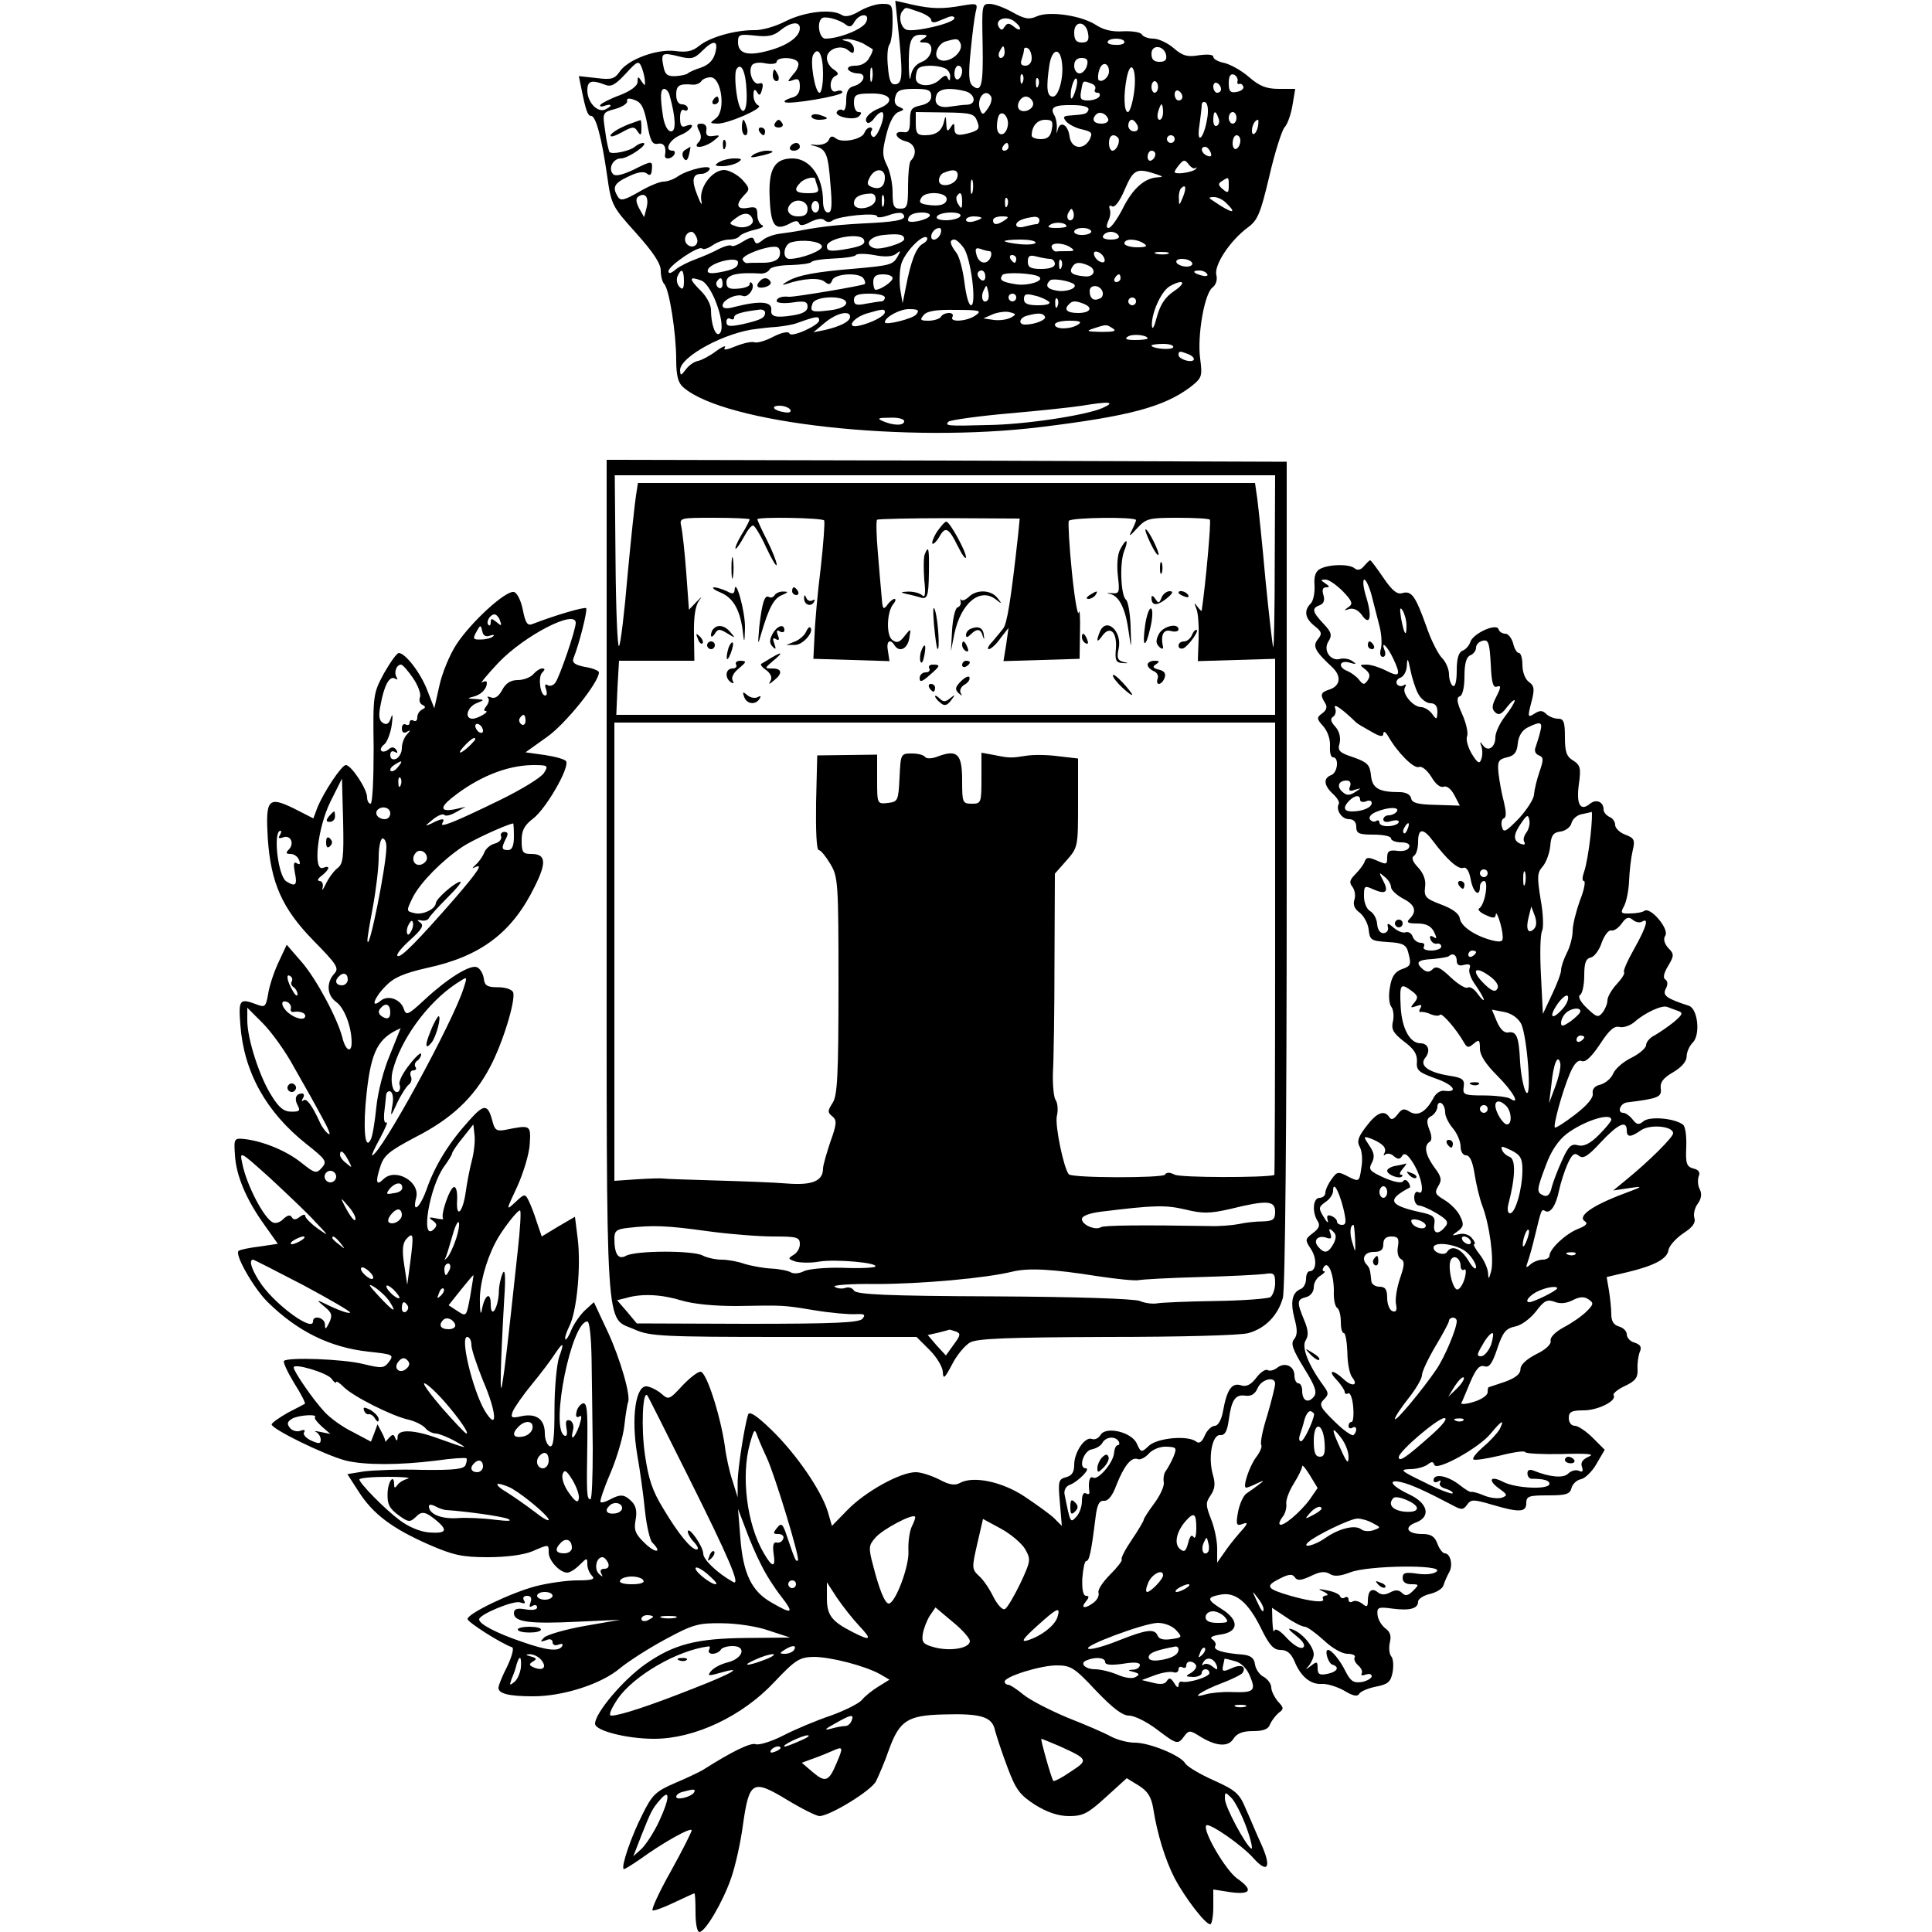 <?xml version="1.0" standalone="no"?>
<!DOCTYPE svg PUBLIC "-//W3C//DTD SVG 20010904//EN"
 "http://www.w3.org/TR/2001/REC-SVG-20010904/DTD/svg10.dtd">
<svg version="1.0" xmlns="http://www.w3.org/2000/svg"
 width="500pt" height="500pt" viewBox="0 0 500 500"
 preserveAspectRatio="xMidYMid meet">
<g transform="translate(0,500) scale(0.1,-0.1)"
fill="#000000" stroke="none">
<path d="M2324 4931 c13 -124 12 -145 -5 -149 -13 -2 -18 7 -21 45 -3 26 -1
52 4 58 4 5 8 31 8 57 0 46 -1 48 -27 48 -16 0 -42 -9 -59 -19 -20 -12 -36
-16 -45 -10 -26 17 -95 9 -144 -15 -26 -14 -64 -25 -84 -24 -49 0 -114 -18
-142 -41 -17 -14 -33 -17 -61 -13 -48 6 -123 -22 -144 -53 -13 -19 -21 -22
-60 -17 l-46 5 7 -34 c11 -55 16 -69 25 -69 12 0 27 -56 41 -153 11 -78 13
-81 75 -150 44 -49 64 -79 64 -97 0 -14 4 -30 9 -35 13 -13 31 -127 31 -196 0
-41 5 -60 18 -71 106 -94 580 -146 927 -103 228 28 316 52 384 102 32 25 33
28 27 75 -8 58 11 169 32 184 9 7 13 20 10 32 -7 25 35 89 81 123 26 19 33 36
56 133 14 61 32 117 39 126 8 8 17 34 21 58 l7 42 -42 0 c-33 0 -50 7 -77 30
-19 17 -48 33 -64 37 -16 3 -29 10 -29 16 0 6 -15 7 -37 4 -29 -5 -42 -2 -65
18 -16 14 -40 25 -53 25 -13 0 -27 5 -30 11 -4 6 -26 9 -49 8 -27 -2 -51 4
-69 16 -38 25 -121 37 -153 23 -20 -9 -31 -8 -63 10 -21 12 -48 22 -60 22 -20
0 -20 -4 -18 -104 2 -107 -3 -127 -26 -108 -10 9 -11 29 -5 89 4 43 10 89 13
102 6 22 4 23 -32 17 -54 -10 -82 -9 -132 2 l-44 10 7 -67z m55 38 c17 -6 31
-15 31 -21 0 -6 7 -7 15 -4 8 3 22 9 30 12 8 3 15 2 15 -3 0 -13 -104 -37
-124 -30 -16 6 -22 38 -9 50 8 9 4 9 42 -4z m-191 -32 c10 -8 16 -7 23 6 14
24 43 23 30 -1 -9 -18 -70 -42 -105 -42 -15 0 -23 39 -10 52 7 8 45 -2 62 -15z
m452 -11 c0 -4 -7 -3 -16 5 -13 10 -17 10 -24 0 -6 -10 -9 -10 -15 -1 -11 18
15 30 37 17 10 -7 18 -16 18 -21z m-570 1 c0 -22 -32 -45 -81 -58 -54 -15 -79
-8 -79 22 0 20 4 21 43 17 33 -4 49 -1 66 13 27 22 51 25 51 6z m746 -14 c3
-17 -1 -23 -16 -23 -15 0 -20 7 -20 26 0 32 31 30 36 -3z m-426 -13 c-13 -8
-12 -10 3 -10 27 0 21 -39 -7 -50 -16 -6 -26 -19 -29 -37 -2 -15 -4 -5 -5 22
-1 68 5 85 31 85 18 0 19 -2 7 -10z m-157 -12 c12 -7 23 -14 25 -15 2 -1 -1
-11 -8 -22 -6 -13 -21 -21 -36 -21 -14 0 -22 -4 -19 -10 3 -5 15 -10 25 -10
25 0 16 -26 -11 -33 -14 -4 -19 -14 -19 -37 0 -17 -4 -29 -9 -25 -5 3 -12 1
-15 -4 -8 -13 45 -24 57 -12 8 8 7 11 -1 11 -7 0 -12 11 -12 24 0 21 5 24 45
24 51 1 63 -21 21 -38 -26 -10 -42 -28 -32 -37 3 -4 13 2 20 13 8 10 17 16 20
13 9 -9 -15 -70 -25 -63 -5 3 -7 10 -4 15 4 5 2 9 -3 9 -6 0 -12 -6 -15 -14
-7 -17 -58 -27 -74 -14 -9 7 -14 6 -18 -4 -3 -8 -17 -14 -33 -13 -15 2 -18 0
-7 -2 33 -8 38 -19 44 -98 5 -57 4 -75 -6 -75 -8 0 -13 12 -13 29 0 64 -34
111 -79 111 -47 0 -63 -28 -59 -104 3 -71 14 -84 51 -65 14 8 22 9 25 1 2 -7
12 -6 30 4 17 8 30 10 36 4 5 -5 14 -6 20 -1 16 12 116 22 116 11 0 -4 13 -3
30 3 16 6 32 8 36 4 14 -14 -7 -20 -78 -24 -85 -4 -129 -9 -178 -18 -19 -4
-48 -8 -63 -10 -15 -2 -35 -9 -44 -17 -13 -10 -17 -11 -21 0 -3 10 -9 9 -29
-3 -14 -9 -27 -14 -30 -11 -3 3 -18 -1 -32 -8 -14 -8 -42 -20 -61 -27 -19 -7
-43 -19 -52 -27 -12 -10 -18 -11 -18 -4 0 14 78 67 87 59 3 -4 15 0 27 8 11 8
30 15 43 15 12 0 24 4 27 9 3 4 20 12 38 16 18 4 27 9 21 12 -7 2 -13 15 -13
27 0 19 -4 22 -25 18 -29 -5 -32 9 -9 33 15 15 15 18 -6 41 -13 13 -34 24 -46
24 -31 0 -65 -45 -59 -79 3 -15 -1 -10 -10 13 -16 40 -13 56 10 56 8 0 17 5
21 11 9 15 -54 1 -81 -17 -11 -8 -28 -14 -38 -14 -10 0 -39 -12 -64 -27 -37
-21 -47 -24 -54 -12 -15 24 -10 35 27 52 24 12 40 14 48 8 8 -7 12 -4 13 10 2
24 1 24 -49 -1 -26 -12 -45 -17 -51 -11 -14 14 -1 41 20 41 19 0 75 39 57 40
-5 0 -14 -4 -20 -9 -13 -12 -62 -22 -67 -14 -2 5 -8 29 -11 55 -7 47 -7 47 26
56 18 5 32 14 31 20 -2 8 5 9 20 3 17 -6 24 -20 32 -62 8 -44 13 -54 28 -51
15 3 22 -8 18 -30 -2 -12 17 -10 24 2 3 6 1 10 -4 10 -23 0 -9 28 19 40 30 12
44 35 15 24 -11 -5 -15 1 -15 21 0 15 4 24 10 20 6 -3 10 -1 10 4 0 6 -7 11
-15 11 -9 0 -15 9 -15 25 0 24 8 29 42 26 9 -1 19 3 23 9 3 5 14 10 24 10 28
0 40 -86 14 -106 -17 -13 -17 -13 4 -14 28 0 122 41 106 47 -7 3 -13 14 -13
26 0 16 3 18 9 9 6 -11 9 -9 13 6 4 14 2 19 -7 16 -15 -6 -30 30 -19 47 3 6
19 9 35 5 16 -3 29 -1 29 4 0 13 47 13 55 -1 4 -5 -1 -20 -12 -31 -16 -20 -17
-21 0 -15 13 5 17 1 17 -17 0 -16 -7 -26 -22 -29 -12 -4 -20 -8 -17 -11 8 -8
149 16 149 25 0 5 -7 6 -15 3 -19 -8 -21 32 -2 40 8 3 7 8 -5 16 -10 6 -18 19
-18 30 0 23 36 36 55 20 12 -10 15 -9 15 3 0 9 -8 18 -17 20 -17 4 -17 5 0 6
9 0 27 -5 40 -11z m251 3 c16 -25 -36 -63 -57 -42 -11 11 2 39 21 44 28 8 31
7 36 -2z m426 0 c0 -5 -11 -8 -24 -7 -13 0 -22 4 -19 9 6 10 43 9 43 -2z
m-1059 -28 c-5 -19 -17 -31 -37 -38 -16 -5 -31 -12 -34 -15 -3 -3 -17 -6 -31
-7 -22 -1 -28 4 -32 25 -7 35 -4 37 40 26 32 -8 40 -6 60 14 30 30 43 28 34
-5z m749 2 c0 -8 -4 -15 -10 -15 -5 0 -7 7 -4 15 4 8 8 15 10 15 2 0 4 -7 4
-15z m70 -16 c0 -11 -7 -19 -16 -19 -11 0 -14 5 -10 16 3 9 6 20 6 25 0 6 5 7
10 4 6 -3 10 -15 10 -26z m348 8 c2 -12 -3 -17 -17 -17 -15 0 -21 6 -21 21 0
25 33 22 38 -4z m-888 -48 c0 -27 -4 -49 -9 -49 -12 0 -26 85 -16 99 13 22 25
-1 25 -50z m618 31 c6 -38 -8 -90 -23 -90 -16 0 -18 23 -9 83 7 41 27 45 32 7z
m65 -10 c-3 -11 -12 -20 -19 -20 -8 0 -14 9 -14 20 0 13 7 20 19 20 14 0 18
-5 14 -20z m-1144 -40 c1 -13 0 -13 -9 0 -8 13 -10 13 -10 -2 0 -10 -17 -23
-45 -34 -25 -9 -48 -21 -51 -25 -3 -5 2 -6 10 -3 9 3 16 4 16 1 0 -3 -7 -7
-15 -11 -20 -7 -45 20 -45 50 0 25 11 28 45 15 16 -7 27 -1 54 28 31 34 34 35
42 16 4 -11 8 -27 8 -35z m1201 25 c0 -15 -18 -30 -27 -22 -2 3 -2 15 2 26 7
23 25 19 25 -4z m-938 -49 c4 -67 -17 -72 -26 -6 -4 28 -4 55 0 61 12 19 24
-6 26 -55z m325 27 c-3 -10 -5 -4 -5 12 0 17 2 24 5 18 2 -7 2 -21 0 -30z
m187 31 c9 -3 16 -14 15 -23 0 -10 -2 -11 -6 -4 -3 10 -8 9 -20 -2 -21 -22
-63 -20 -63 3 0 10 3 22 7 25 8 9 46 9 67 1z m46 -8 c0 -8 -4 -18 -10 -21 -5
-3 -10 3 -10 14 0 12 5 21 10 21 6 0 10 -6 10 -14z m445 -55 c-4 -28 -11 -51
-16 -51 -10 0 -12 44 -3 89 11 53 27 20 19 -38z m-288 27 c-3 -8 -6 -5 -6 6
-1 11 2 17 5 13 3 -3 4 -12 1 -19z m556 3 c-2 -6 0 -10 5 -8 4 1 8 -2 10 -8 1
-5 -6 -11 -18 -13 -16 -3 -20 2 -20 23 0 17 4 25 13 22 6 -2 11 -10 10 -16z
m-516 -13 c-3 -8 -6 -5 -6 6 -1 11 2 17 5 13 3 -3 4 -12 1 -19z m94 -19 c-6
-16 -10 -18 -10 -7 -1 22 12 55 16 42 2 -6 -1 -22 -6 -35z m43 25 c9 -3 13
-10 10 -15 -3 -5 0 -9 6 -9 6 0 8 -4 5 -10 -3 -5 -17 -10 -29 -10 -19 0 -22 4
-18 25 5 28 4 27 26 19z m173 -9 c0 -8 -4 -15 -9 -15 -4 0 -8 7 -8 15 0 8 4
15 8 15 5 0 9 -7 9 -15z m163 -6 c0 -5 -4 -9 -10 -9 -5 0 -10 7 -10 16 0 8 5
12 10 9 6 -3 10 -10 10 -16z m-1427 -16 c16 -58 17 -93 4 -93 -9 0 -17 15 -21
38 -8 52 -7 72 3 72 5 0 12 -8 14 -17z m677 -2 c0 -12 -9 -20 -28 -24 -23 -5
-27 -10 -27 -39 0 -26 -4 -32 -17 -30 -28 4 -21 -17 7 -24 24 -6 30 -32 12
-50 -4 -4 -7 -34 -7 -66 0 -51 -2 -58 -20 -58 -17 0 -20 7 -20 43 0 23 -7 55
-15 70 -12 24 -12 36 -1 79 8 33 20 54 31 58 16 6 16 7 3 13 -11 4 -15 13 -11
26 4 17 13 21 49 21 36 0 44 -3 44 -19z m88 13 c26 -7 30 -34 5 -35 -10 0 -30
-3 -45 -5 -29 -5 -43 8 -34 31 6 16 35 19 74 9z m562 -15 c0 -5 -4 -9 -10 -9
-5 0 -10 7 -10 16 0 8 5 12 10 9 6 -3 10 -10 10 -16z m-495 1 c3 -5 0 -19 -8
-30 -12 -18 -15 -18 -20 -5 -12 29 13 60 28 35z m108 -14 c6 -15 -19 -30 -33
-21 -13 8 -1 35 15 35 7 0 15 -6 18 -14z m451 -44 c-9 -53 -28 -68 -20 -17 3
22 6 46 6 53 0 7 5 10 10 7 6 -4 8 -22 4 -43z m-307 24 c-4 -11 -8 -12 -48
-15 -17 -1 -19 -4 -10 -15 7 -8 26 -18 42 -21 25 -6 27 -9 19 -26 -16 -29 -48
-24 -52 8 -4 31 -25 42 -31 16 -3 -11 -3 -10 -2 4 1 12 -2 27 -6 34 -13 21 -1
28 47 27 28 0 43 -5 41 -12z m193 -6 c0 -11 -4 -20 -9 -20 -5 0 -7 9 -4 20 3
11 7 20 9 20 2 0 4 -9 4 -20z m-481 -24 c7 -17 4 -22 -13 -28 -36 -11 -46 -9
-46 10 0 14 -2 15 -10 2 -8 -12 -10 -10 -11 10 -1 21 -2 22 -6 5 -6 -25 -21
-35 -50 -35 -19 0 -23 6 -23 30 l0 30 76 -1 c67 -1 76 -3 83 -23z m79 -12 c-5
-28 -28 -29 -28 -1 0 13 3 27 7 31 10 10 25 -10 21 -30z m260 18 c2 -7 -6 -12
-17 -12 -21 0 -27 11 -14 24 9 9 26 2 31 -12z m285 3 c4 -8 2 -17 -3 -20 -6
-4 -10 3 -10 14 0 25 6 27 13 6z m47 0 c0 -8 -4 -15 -10 -15 -5 0 -10 7 -10
15 0 8 5 15 10 15 6 0 10 -7 10 -15z m-478 -30 c-3 -18 -11 -25 -28 -25 -13 0
-24 4 -24 9 0 24 14 41 35 41 18 0 21 -4 17 -25z m222 10 c3 -9 0 -15 -9 -15
-8 0 -15 7 -15 15 0 8 4 15 9 15 5 0 11 -7 15 -15z m312 0 c-3 -20 -16 -31
-16 -13 0 13 8 28 16 28 1 0 1 -7 0 -15z m-363 -31 c8 -8 -3 -34 -14 -34 -5 0
-9 9 -9 20 0 19 11 26 23 14z m147 -4 c0 -5 -4 -10 -10 -10 -5 0 -10 5 -10 10
0 6 5 10 10 10 6 0 10 -4 10 -10z m170 -4 c0 -8 -4 -18 -10 -21 -5 -3 -10 3
-10 14 0 12 5 21 10 21 6 0 10 -6 10 -14z m-600 -16 c0 -5 -5 -10 -11 -10 -5
0 -7 5 -4 10 3 6 8 10 11 10 2 0 4 -4 4 -10z m523 -14 c4 -10 1 -13 -9 -9 -15
6 -19 23 -5 23 5 0 11 -7 14 -14z m-143 -5 c0 -6 -4 -13 -10 -16 -5 -3 -10 1
-10 9 0 9 5 16 10 16 6 0 10 -4 10 -9z m103 -36 c4 3 5 2 2 -2 -7 -9 -55 -16
-55 -8 0 3 6 12 13 20 10 12 14 12 23 0 6 -8 14 -13 17 -10z m-803 -24 c0 -24
-13 -33 -34 -25 -12 5 -13 10 -5 25 13 25 39 24 39 0z m188 2 c-4 -23 -48 -31
-48 -10 0 9 6 18 13 20 25 11 38 7 35 -10z m512 7 c21 -7 22 -8 5 -9 -33 -2
-64 -29 -90 -82 -14 -27 -30 -49 -36 -49 -6 0 -6 6 -1 18 5 9 7 23 4 31 -3 8
0 11 6 7 7 -4 20 13 33 44 22 51 30 56 79 40z m-880 -14 c0 -2 3 -11 6 -20 5
-13 -1 -16 -25 -16 -33 0 -39 8 -19 28 11 11 38 17 38 8z m407 -33 c-3 -10 -5
-4 -5 12 0 17 2 24 5 18 2 -7 2 -21 0 -30z m663 16 c0 -18 -2 -20 -15 -9 -13
11 -13 15 -3 21 18 12 18 12 18 -12z m-119 -30 c-9 -22 -10 -22 -10 -3 -1 11
2 24 6 27 12 12 14 0 4 -24z m-1388 -28 l-6 -23 -13 23 c-9 18 -9 26 -1 31 18
11 27 -4 20 -31z m593 22 c-3 -23 -56 -31 -56 -9 0 15 14 24 42 25 10 1 15 -6
14 -16z m21 -15 c-3 -7 -5 -2 -5 12 0 14 2 19 5 13 2 -7 2 -19 0 -25z m163 17
c0 -14 -18 -20 -50 -15 -20 3 -23 7 -15 19 10 17 65 14 65 -4z m40 -7 c0 -18
-2 -20 -9 -8 -6 8 -7 18 -5 22 9 14 14 9 14 -14z m117 -10 c-3 -8 -6 -5 -6 6
-1 11 2 17 5 13 3 -3 4 -12 1 -19z m567 6 c30 -29 14 -27 -34 6 -13 8 -13 10
2 10 9 0 24 -7 32 -16z m-1084 -14 c0 -15 -7 -20 -25 -20 -24 0 -34 18 -18 33
15 15 43 7 43 -13z m30 5 c0 -8 -4 -15 -10 -15 -5 0 -10 7 -10 15 0 8 5 15 10
15 6 0 10 -7 10 -15z m656 -32 c-10 -10 -19 5 -10 18 6 11 8 11 12 0 2 -7 1
-15 -2 -18z m-828 -1 c5 -15 -23 -26 -45 -17 -17 6 -17 7 2 21 21 16 37 14 43
-4z m458 9 c-7 -11 -56 -21 -56 -11 0 13 13 20 37 20 13 0 22 -4 19 -9z m79
-1 c-3 -5 -20 -10 -36 -10 -18 0 -28 4 -24 10 3 6 20 10 36 10 18 0 28 -4 24
-10z m55 -4 c0 -2 -9 -6 -20 -9 -11 -3 -20 -1 -20 4 0 5 9 9 20 9 11 0 20 -2
20 -4z m60 -6 c-19 -13 -30 -13 -30 0 0 6 10 10 23 10 18 0 19 -2 7 -10z m90
0 c0 -5 -3 -10 -7 -10 -5 0 -18 -3 -30 -6 -13 -4 -23 -2 -23 4 0 10 19 18 48
21 6 0 12 -3 12 -9z m70 -16 c0 -2 -12 -4 -27 -4 -21 0 -24 3 -14 9 13 8 41 5
41 -5z m-326 -19 c-6 -16 -24 -21 -24 -7 0 11 11 22 21 22 5 0 6 -7 3 -15z
m390 7 c2 -4 -6 -9 -20 -10 -13 -1 -24 3 -24 8 0 12 37 14 44 2z m-1021 -17
c8 -18 -11 -31 -25 -17 -11 11 -3 32 12 32 4 0 10 -7 13 -15z m537 -4 c0 -10
-62 -29 -78 -23 -27 9 -11 31 26 34 40 4 52 1 52 -11z m555 9 c4 -6 -5 -10
-20 -10 -15 0 -24 4 -20 10 3 6 12 10 20 10 8 0 17 -4 20 -10z m-660 -9 c7
-13 -5 -19 -53 -27 -34 -5 -42 -4 -42 9 0 20 83 36 95 18z m153 -12 c-17 -9
-31 -45 -44 -114 l-8 -40 -6 35 c-3 19 -2 49 2 65 8 31 56 81 67 70 3 -4 -2
-11 -11 -16z m-261 -6 c4 -11 -53 -33 -84 -33 -20 0 -15 38 5 43 29 8 75 3 79
-10z m368 -6 c18 -28 33 -147 18 -147 -6 0 -13 26 -17 59 -4 32 -13 67 -21 77
-17 22 -19 34 -5 34 5 0 16 -10 25 -23z m185 15 c0 -4 -18 -6 -40 -4 -22 2
-40 6 -40 8 0 2 18 4 40 4 22 0 40 -3 40 -8z m280 -2 c11 -7 7 -10 -17 -10
-18 0 -33 5 -33 10 0 13 30 13 50 0z m-943 -34 c-4 -10 -19 -16 -42 -16 -19 0
-38 0 -42 -1 -4 0 -9 4 -11 9 -4 13 80 42 92 31 5 -4 6 -15 3 -23z m753 24
c12 -8 11 -10 -7 -10 -13 0 -26 0 -30 -1 -4 0 -9 4 -11 10 -5 14 28 14 48 1z
m-209 -10 c4 0 6 -7 3 -15 -9 -22 -31 -18 -37 6 -4 15 -2 19 10 15 8 -3 19 -6
24 -6z m-242 -7 c12 10 13 9 4 -7 -12 -21 -19 -23 -108 -31 -101 -8 -149 -17
-175 -32 -16 -9 -18 -12 -5 -8 44 15 86 17 99 6 11 -9 15 -8 20 4 6 17 71 21
81 4 4 -6 5 -12 3 -14 -3 -4 -186 -35 -197 -33 -18 2 -31 -3 -31 -11 0 -5 18
-7 40 -4 32 5 40 3 40 -11 0 -11 -12 -18 -37 -22 -44 -7 -59 -4 -57 13 3 23
-28 26 -98 8 -18 -5 -28 -3 -28 4 0 15 36 32 53 25 14 -5 33 23 22 34 -3 3 -5
1 -5 -4 0 -5 -14 -10 -30 -11 -24 -2 -30 2 -30 17 0 19 27 26 90 22 8 0 18 4
22 11 3 6 28 11 55 11 26 1 50 4 53 8 3 4 29 8 58 9 29 1 55 5 57 9 3 4 24 4
47 0 29 -6 48 -4 57 3z m539 -12 c3 -8 -1 -12 -9 -9 -7 2 -15 10 -17 17 -3 8
1 12 9 9 7 -2 15 -10 17 -17z m165 12 c-7 -2 -21 -2 -30 0 -10 3 -4 5 12 5 17
0 24 -2 18 -5z m-393 -13 c0 -5 -2 -10 -4 -10 -3 0 -8 5 -11 10 -3 6 -1 10 4
10 6 0 11 -4 11 -10z m88 0 c6 0 12 -6 12 -13 0 -8 -13 -13 -35 -13 -28 0 -35
4 -35 19 0 15 5 18 23 13 12 -3 28 -6 35 -6z m-808 -9 c0 -13 -11 -19 -49 -26
-24 -4 -32 -2 -29 7 7 19 78 36 78 19z m837 -13 c-3 -8 -6 -5 -6 6 -1 11 2 17
5 13 3 -3 4 -12 1 -19z m338 12 c3 -5 -3 -10 -14 -10 -11 0 -23 5 -26 10 -3 6
3 10 14 10 11 0 23 -4 26 -10z m-271 -6 c26 -10 19 -33 -9 -29 -31 3 -39 10
-30 24 7 12 17 14 39 5z m-1044 -41 c0 -20 -3 -24 -11 -16 -7 7 -9 19 -6 27
10 24 17 19 17 -11z m780 11 c0 -8 -4 -12 -10 -9 -5 3 -10 10 -10 16 0 5 5 9
10 9 6 0 10 -7 10 -16z m140 -1 c12 -10 -28 -23 -59 -19 -38 6 -46 11 -37 24
5 9 85 5 96 -5z m434 8 c4 -5 -3 -7 -14 -4 -23 6 -26 13 -6 13 8 0 17 -4 20
-9z m-814 -11 c0 -9 -31 -30 -44 -30 -3 0 -6 9 -6 20 0 15 7 20 25 20 14 0 25
-4 25 -10z m590 0 c0 -5 -5 -10 -11 -10 -5 0 -7 5 -4 10 3 6 8 10 11 10 2 0 4
-4 4 -10z m-1085 -6 c30 -12 68 -125 46 -138 -10 -6 -21 26 -21 62 0 13 -11
34 -25 48 -33 33 -33 40 0 28z m55 -10 c0 -8 -5 -12 -10 -9 -6 4 -8 11 -5 16
9 14 15 11 15 -7z m910 0 c9 -10 -22 -21 -46 -16 -24 4 -30 13 -17 26 7 7 53
-1 63 -10z m259 -17 c-24 -16 -36 -35 -45 -67 -7 -27 -12 -36 -13 -22 -1 32
24 88 46 101 35 20 46 11 12 -12z m-483 -24 c-11 -11 -19 6 -11 24 8 17 8 17
12 0 3 -10 2 -21 -1 -24z m297 23 c3 -8 0 -17 -8 -19 -15 -7 -25 1 -25 20 0
17 26 17 33 -1z m-563 -16 c0 -5 -4 -10 -9 -10 -5 0 -23 -3 -40 -6 -24 -5 -31
-3 -31 10 0 12 10 16 40 16 22 0 40 -4 40 -10z m340 0 c0 -5 -4 -10 -10 -10
-5 0 -10 5 -10 10 0 6 5 10 10 10 6 0 10 -4 10 -10z m85 -11 c5 -5 -5 -9 -28
-9 -27 0 -37 4 -37 16 0 13 6 15 28 9 15 -3 31 -11 37 -16z m-525 -3 c0 -8
-16 -16 -42 -19 -48 -6 -53 -4 -45 18 8 20 87 21 87 1z m547 -8 c-3 -8 -6 -5
-6 6 -1 11 2 17 5 13 3 -3 4 -12 1 -19z m203 12 c0 -5 -4 -10 -10 -10 -5 0
-10 5 -10 10 0 6 5 10 10 10 6 0 10 -4 10 -10z m-136 -6 c26 -10 18 -24 -14
-24 -29 0 -38 9 -23 23 8 9 17 9 37 1z m-824 -23 c0 -14 -11 -19 -58 -30 -34
-7 -42 -6 -42 6 0 8 5 11 10 8 6 -3 10 -2 10 4 0 8 18 14 68 20 6 0 12 -3 12
-8z m310 1 c0 -10 -35 -28 -67 -35 -35 -8 -16 21 21 32 41 12 46 12 46 3z m81
-6 c-9 -11 -81 -29 -81 -20 0 13 38 34 62 34 25 0 28 -3 19 -14z m154 -2 c-22
-16 -69 -19 -60 -4 3 6 -1 10 -9 10 -8 0 -18 -4 -21 -10 -3 -5 -18 -10 -32
-10 -21 0 -23 2 -13 14 8 11 32 15 83 14 63 0 69 -2 52 -14z m91 -6 c-9 -5
-29 -8 -44 -6 l-27 4 25 11 c13 5 33 8 43 5 17 -4 18 -6 3 -14z m-416 2 c0
-12 -26 -25 -65 -34 l-30 -6 30 25 c30 25 65 33 65 15z m504 1 c6 -8 -25 -21
-51 -21 -19 0 -15 18 5 23 29 8 41 7 46 -2z m-584 -10 c0 -13 -73 -46 -77 -34
-2 6 -19 3 -41 -8 -20 -11 -42 -17 -49 -15 -7 3 -29 -2 -49 -10 -24 -10 -33
-11 -28 -3 4 6 -7 2 -23 -10 -16 -12 -37 -23 -46 -25 -9 -1 -24 -11 -32 -22
-13 -17 -14 -17 -15 -2 0 35 118 99 200 107 8 1 31 4 50 5 19 2 42 6 50 9 53
19 60 20 60 8z m670 -11 c-20 -13 -60 -13 -60 0 0 6 17 10 38 10 27 0 33 -3
22 -10z m90 -10 c11 -7 2 -9 -30 -9 -37 1 -41 2 -20 9 34 11 33 11 50 0z m90
-26 c0 -2 -15 -4 -32 -4 -23 0 -29 3 -19 9 12 8 51 4 51 -5z m66 -23 c-5 -8
-56 -3 -56 5 0 2 14 4 31 4 16 0 28 -4 25 -9z m38 -17 c23 -9 20 -23 -4 -17
-11 3 -20 9 -20 14 0 11 3 11 24 3z m-221 -140 c-44 -19 -201 -43 -298 -44
-104 -3 -111 -2 -100 9 6 4 75 14 155 21 80 7 165 16 190 20 72 12 89 10 53
-6z m-808 -4 c4 -6 -2 -9 -14 -7 -29 4 -39 17 -13 17 11 0 24 -5 27 -10z m295
-30 c0 -12 -27 -12 -55 0 -16 7 -13 9 18 9 20 1 37 -3 37 -9z"/>
<path d="M2000 4805 c0 -8 4 -15 10 -15 5 0 7 7 4 15 -4 8 -8 15 -10 15 -2 0
-4 -7 -4 -15z"/>
<path d="M1845 4740 c-3 -5 -1 -10 4 -10 6 0 11 5 11 10 0 6 -2 10 -4 10 -3 0
-8 -4 -11 -10z"/>
<path d="M2100 4699 c0 -5 9 -9 20 -9 11 0 20 2 20 4 0 2 -9 6 -20 9 -11 3
-20 1 -20 -4z"/>
<path d="M1640 4683 c-31 -10 -60 -27 -60 -34 0 -5 14 0 30 9 27 15 32 15 40
2 8 -12 10 -11 10 8 0 12 -1 22 -2 21 -2 0 -10 -3 -18 -6z"/>
<path d="M1920 4670 c0 -11 4 -20 9 -20 5 0 7 9 4 20 -3 11 -7 20 -9 20 -2 0
-4 -9 -4 -20z"/>
<path d="M2005 4680 c-3 -5 1 -10 10 -10 9 0 13 5 10 10 -3 6 -8 10 -10 10 -2
0 -7 -4 -10 -10z"/>
<path d="M1809 4662 c7 -13 6 -23 -1 -30 -18 -18 14 -15 38 3 19 15 19 16 -1
13 -14 -2 -19 2 -17 15 2 10 -3 17 -13 17 -12 0 -13 -4 -6 -18z"/>
<path d="M1965 4660 c3 -5 8 -10 11 -10 2 0 4 5 4 10 0 6 -5 10 -11 10 -5 0
-7 -4 -4 -10z"/>
<path d="M1871 4624 c0 -11 3 -14 6 -6 3 7 2 16 -1 19 -3 4 -6 -2 -5 -13z"/>
<path d="M2045 4620 c-3 -5 1 -10 9 -10 9 0 16 5 16 10 0 6 -4 10 -9 10 -6 0
-13 -4 -16 -10z"/>
<path d="M1773 4612 c-7 -4 -9 -13 -4 -21 6 -9 10 -7 14 8 3 12 4 21 4 21 -1
0 -7 -4 -14 -8z"/>
<path d="M1950 4600 c-11 -8 -7 -9 15 -4 37 8 45 14 19 14 -10 0 -26 -5 -34
-10z"/>
<path d="M1860 4580 c-12 -8 -10 -10 10 -10 14 0 32 5 40 10 12 8 10 10 -10
10 -14 0 -32 -5 -40 -10z"/>
<path d="M1967 4273 c-13 -13 -7 -21 13 -16 11 3 17 9 14 14 -6 11 -18 12 -27
2z"/>
<path d="M1570 2725 c0 -1217 -5 -1130 73 -1166 39 -17 70 -19 385 -19 l344 0
34 -34 c19 -19 34 -45 34 -57 1 -20 5 -16 24 20 12 24 34 50 47 57 19 10 98
13 354 14 186 0 346 4 366 10 43 12 76 45 89 91 6 20 10 443 10 1099 l0 1065
-880 3 -880 2 0 -1085z m1729 818 c0 -126 -2 -223 -4 -218 -2 6 -11 84 -20
175 -8 91 -18 184 -21 208 l-6 42 -799 0 -798 0 -5 -32 c-3 -18 -13 -112 -22
-208 -8 -96 -18 -178 -22 -182 -4 -4 -8 94 -9 218 l-2 224 854 0 855 0 -1
-227z m-1359 113 c0 -3 -9 -21 -21 -40 -12 -20 -18 -36 -15 -36 3 0 12 14 21
30 9 17 19 30 24 30 4 0 20 -26 34 -57 15 -32 27 -52 27 -44 0 7 -11 35 -25
63 -14 27 -25 52 -25 54 0 7 169 4 173 -3 2 -5 -2 -60 -9 -123 -8 -63 -15
-142 -16 -175 l-3 -60 99 -3 98 -3 -4 26 c-5 25 5 34 17 15 12 -19 33 -10 38
17 5 28 5 28 -12 7 -13 -17 -20 -19 -32 -10 -16 12 -14 73 3 93 6 7 7 13 3 13
-4 0 -13 -7 -19 -16 -10 -13 -12 -10 -14 18 -2 18 -6 70 -10 116 -4 46 -5 85
-2 87 4 2 88 4 188 4 l181 -1 -4 -41 c-19 -173 -29 -232 -39 -244 -6 -8 -19
-23 -28 -34 -10 -10 -14 -19 -9 -19 5 0 19 12 30 28 l21 27 -6 -43 -7 -43 99
3 98 3 1 70 c1 39 -1 61 -3 50 -3 -11 -11 36 -18 105 -7 69 -10 128 -8 132 6
9 174 11 174 2 0 -3 -5 -15 -11 -27 -9 -17 -6 -16 14 6 23 25 30 27 104 27 44
0 82 -2 84 -5 4 -3 -11 -168 -21 -235 0 -3 -5 2 -11 10 -9 12 -9 11 -3 -5 5
-11 7 -46 6 -78 l-2 -58 100 3 100 3 0 -72 0 -73 -852 0 -853 0 3 70 4 70 97
0 98 0 -1 69 c-1 47 4 75 14 88 8 10 5 9 -6 -3 l-21 -22 -7 96 c-4 54 -10 107
-13 120 -5 22 -3 22 86 22 50 0 91 -2 91 -4z m1360 -1111 c0 -322 -1 -585 -2
-586 -25 -7 -243 -7 -258 1 -12 6 -21 7 -25 0 -6 -9 -240 -9 -249 1 -13 15
-36 126 -31 150 4 17 2 35 -3 42 -5 7 -8 39 -7 72 2 33 4 162 4 287 l1 227 30
34 c30 34 30 36 30 149 l0 115 -52 6 c-29 4 -66 4 -83 1 -38 -6 -43 -6 -82 2
l-33 6 0 -66 c0 -64 -1 -66 -25 -66 -24 0 -25 3 -25 60 0 68 -12 81 -61 63
-17 -7 -31 -7 -35 -2 -3 5 -18 9 -34 9 -29 0 -29 -1 -32 -62 -3 -60 -4 -63
-30 -66 -28 -3 -28 -3 -28 61 l0 64 -77 -1 -78 -1 -3 -122 c-1 -72 1 -123 7
-123 5 0 18 -16 30 -36 20 -33 21 -49 21 -315 0 -234 -3 -284 -15 -303 -13
-20 -14 -25 -1 -35 12 -10 12 -19 -5 -66 -10 -30 -19 -61 -19 -69 0 -32 -27
-44 -92 -39 -35 3 -119 6 -188 8 -69 2 -129 4 -135 5 -5 1 -36 0 -67 -2 l-58
-4 0 593 0 593 855 0 855 0 0 -585z m0 -681 c0 -20 -5 -24 -32 -25 -18 0 -46
-3 -63 -7 -16 -3 -50 -6 -75 -5 -175 3 -274 2 -281 -3 -14 -9 -49 6 -49 21 0
8 18 15 48 19 138 17 167 18 219 6 45 -11 63 -11 116 1 97 24 117 22 117 -7z
m-1471 -50 c58 -8 135 -14 173 -14 61 0 68 -2 68 -20 0 -10 -7 -23 -17 -28
-14 -9 -14 -10 6 -17 12 -3 39 -4 61 0 41 7 155 -3 145 -13 -3 -3 -41 -5 -85
-3 -44 1 -88 -3 -100 -9 -11 -6 -26 -7 -33 -3 -6 4 -29 9 -51 10 -21 1 -52 7
-69 12 -16 6 -43 11 -59 11 -16 0 -39 5 -50 11 -25 13 -172 13 -198 -1 -20
-11 -30 4 -30 45 0 19 6 24 33 27 67 8 105 6 206 -8z m1013 -117 c47 -7 94
-12 105 -10 10 2 81 6 158 8 77 2 152 6 168 8 24 4 27 1 27 -24 0 -15 -6 -31
-12 -36 -7 -4 -71 -9 -143 -10 -71 -1 -139 -4 -150 -6 -11 -2 -31 0 -45 6 -15
6 -168 11 -378 12 -278 1 -356 5 -362 15 -4 7 -14 10 -22 7 -8 -3 -21 -2 -28
3 -7 4 41 8 106 7 117 0 285 15 354 32 41 10 103 7 222 -12z m-1077 -63 c31
-9 84 -14 140 -14 124 2 118 3 203 -11 42 -7 90 -11 106 -10 23 1 27 -1 18
-12 -9 -10 -70 -13 -298 -13 l-286 1 -25 30 -26 30 24 6 c41 12 92 9 144 -7z
m709 -80 c13 -5 12 -10 -6 -34 l-20 -28 -24 26 -23 27 27 6 c15 4 28 7 29 8 1
0 8 -2 17 -5z"/>
<path d="M2425 3624 c-9 -14 -14 -28 -12 -31 3 -2 10 5 17 16 16 30 25 26 48
-21 12 -24 21 -37 22 -30 0 15 -42 92 -51 92 -4 0 -14 -12 -24 -26z"/>
<path d="M2977 3595 c9 -19 18 -33 21 -31 4 5 -26 66 -33 66 -3 0 3 -16 12
-35z"/>
<path d="M2899 3578 c-7 -12 -9 -41 -6 -68 5 -44 4 -47 -16 -45 -13 1 -15 0
-4 -2 24 -6 40 -39 48 -98 7 -48 7 -48 5 13 -1 35 -7 67 -12 70 -13 10 -17 93
-5 125 13 32 6 36 -10 5z"/>
<path d="M2393 3565 c-3 -9 -3 -38 -1 -66 4 -35 2 -47 -5 -40 -6 6 -22 10 -36
10 -21 -1 -22 -2 -6 -6 11 -2 26 -6 33 -8 22 -8 25 -1 26 62 1 66 -1 73 -11
48z"/>
<path d="M1893 3530 c0 -25 2 -35 4 -22 2 12 2 32 0 45 -2 12 -4 2 -4 -23z"/>
<path d="M3002 3530 c0 -14 2 -19 5 -12 2 6 2 18 0 25 -3 6 -5 1 -5 -13z"/>
<path d="M1866 3466 c33 -14 51 -48 57 -106 3 -26 4 -23 5 15 1 42 -25 135
-27 97 -1 -9 -6 -10 -20 -2 -11 5 -26 10 -33 10 -7 -1 1 -7 18 -14z"/>
<path d="M2050 3470 c0 -5 5 -10 11 -10 5 0 7 5 4 10 -3 6 -8 10 -11 10 -2 0
-4 -4 -4 -10z"/>
<path d="M2005 3460 c-4 -6 -10 -8 -15 -5 -11 7 -18 -16 -25 -77 -4 -48 -4
-50 5 -18 20 68 33 92 54 100 16 7 17 9 4 9 -9 1 -20 -4 -23 -9z"/>
<path d="M2507 3455 c-9 -8 -17 -11 -20 -7 -2 4 -2 2 -1 -5 2 -6 -2 -13 -8
-15 -6 -2 -12 -28 -14 -58 l-3 -55 9 45 c17 80 67 121 108 88 15 -12 16 -11 3
5 -17 21 -54 22 -74 2z"/>
<path d="M2820 3460 c-9 -6 -10 -10 -3 -10 6 0 15 5 18 10 8 12 4 12 -15 0z"/>
<path d="M3006 3453 c-6 -15 -8 -15 -16 -3 -6 9 -10 10 -10 3 0 -21 14 -22 39
-2 16 13 19 19 8 19 -8 0 -18 -8 -21 -17z"/>
<path d="M3050 3466 c0 -2 7 -7 16 -10 8 -3 12 -2 9 4 -6 10 -25 14 -25 6z"/>
<path d="M2081 3453 c-1 -17 16 -25 25 -12 4 7 3 9 -4 5 -5 -3 -13 0 -15 6 -4
9 -6 10 -6 1z"/>
<path d="M2417 3385 c3 -33 7 -62 9 -64 7 -8 2 74 -6 99 -5 16 -6 2 -3 -35z"/>
<path d="M2964 3385 c-9 -61 0 -67 13 -10 6 25 7 48 2 50 -4 3 -11 -15 -15
-40z"/>
<path d="M1847 3373 c-4 -3 -7 -11 -7 -17 0 -6 5 -4 10 4 8 13 12 13 32 1 21
-13 22 -13 9 2 -14 18 -33 22 -44 10z"/>
<path d="M1999 3359 c-8 -16 -8 -24 1 -33 8 -8 9 -6 4 8 -5 13 -4 17 4 12 8
-5 10 -1 5 10 -4 12 -3 15 5 10 7 -4 12 -2 12 3 0 18 -19 12 -31 -10z"/>
<path d="M2086 3365 c-3 -8 -16 -20 -28 -25 l-23 -9 22 0 c20 -1 51 34 40 45
-2 3 -7 -2 -11 -11z"/>
<path d="M2513 3373 c-7 -2 -13 -10 -13 -16 0 -8 4 -7 12 1 16 16 26 15 31 -3
4 -12 5 -11 3 1 -1 19 -14 25 -33 17z"/>
<path d="M2846 3364 c-10 -25 -7 -29 7 -9 20 27 38 9 35 -33 -3 -31 0 -37 17
-38 16 -1 17 0 2 3 -15 4 -17 11 -12 34 10 46 -33 84 -49 43z"/>
<path d="M2999 3359 c-8 -16 -8 -24 1 -33 6 -6 11 -6 10 -1 -7 32 1 47 20 42
11 -3 20 -1 20 4 0 18 -40 9 -51 -12z"/>
<path d="M3084 3355 c-4 -8 -12 -15 -20 -15 -8 0 -14 -5 -14 -11 0 -6 5 -9 12
-7 13 5 44 48 34 48 -4 0 -9 -7 -12 -15z"/>
<path d="M1806 3347 c3 -10 9 -15 12 -12 3 3 0 11 -7 18 -10 9 -11 8 -5 -6z"/>
<path d="M2800 3351 c0 -6 4 -13 10 -16 6 -3 7 1 4 9 -7 18 -14 21 -14 7z"/>
<path d="M1830 3330 c0 -5 5 -10 10 -10 6 0 10 5 10 10 0 6 -4 10 -10 10 -5 0
-10 -4 -10 -10z"/>
<path d="M1886 3325 c-3 -9 -6 -22 -5 -28 0 -7 5 -1 10 12 5 13 8 26 5 28 -2
2 -6 -3 -10 -12z"/>
<path d="M2490 3331 c0 -6 4 -13 10 -16 6 -3 7 1 4 9 -7 18 -14 21 -14 7z"/>
<path d="M2384 3315 c-3 -8 -4 -20 -2 -27 3 -7 7 -1 10 15 6 29 1 36 -8 12z"/>
<path d="M1995 3297 c-11 -7 -22 -13 -25 -15 -3 -2 3 -10 14 -17 11 -9 15 -19
10 -27 -6 -10 -4 -10 9 1 23 18 21 31 -4 31 -21 0 -21 0 2 20 27 22 24 25 -6
7z"/>
<path d="M1905 3280 c3 -5 -1 -10 -9 -10 -19 0 -21 -25 -4 -36 7 -4 8 -3 4 5
-4 7 2 20 16 31 20 17 21 19 5 20 -10 0 -15 -4 -12 -10z"/>
<path d="M2490 3279 c0 -5 5 -7 10 -4 6 3 10 8 10 11 0 2 -4 4 -10 4 -5 0 -10
-5 -10 -11z"/>
<path d="M2970 3280 c0 -6 7 -13 16 -17 8 -3 13 -12 10 -19 -3 -8 -1 -14 3
-14 5 0 12 7 15 16 4 11 -1 18 -15 21 -16 4 -17 8 -7 14 10 7 9 9 -4 9 -10 0
-18 -5 -18 -10z"/>
<path d="M2405 3270 c3 -5 -1 -10 -9 -10 -9 0 -16 -7 -16 -15 0 -11 6 -10 25
7 29 25 30 28 9 28 -8 0 -12 -4 -9 -10z"/>
<path d="M2487 3237 c-15 -15 -16 -21 -7 -30 10 -9 11 -9 6 0 -3 6 1 16 10 21
9 5 15 13 13 19 -2 5 -12 0 -22 -10z"/>
<path d="M2880 3252 c0 -5 11 -19 25 -32 14 -13 25 -21 25 -18 0 3 -11 17 -25
32 -14 15 -25 23 -25 18z"/>
<path d="M2405 3220 c3 -5 8 -10 11 -10 2 0 4 5 4 10 0 6 -5 10 -11 10 -5 0
-7 -4 -4 -10z"/>
<path d="M1926 3196 c7 -19 30 -21 40 -4 4 7 3 8 -5 4 -6 -4 -19 -2 -27 5 -12
10 -13 9 -8 -5z"/>
<path d="M2420 3198 c0 -3 6 -11 14 -17 10 -9 17 -7 27 6 12 16 12 17 -2 6
-12 -10 -18 -10 -27 -1 -7 7 -12 9 -12 6z"/>
<path d="M3530 3535 c-8 -10 -17 -12 -24 -6 -14 12 -66 11 -89 -1 -12 -6 -17
-19 -15 -43 1 -19 -3 -40 -10 -47 -18 -18 -15 -38 10 -58 19 -15 20 -20 9 -34
-15 -18 -8 -31 36 -72 26 -24 22 -50 -8 -59 -21 -7 -23 -13 -10 -34 7 -10 4
-19 -7 -27 -15 -11 -15 -14 3 -34 11 -13 18 -33 17 -51 -1 -16 2 -29 8 -29 16
0 12 -40 -5 -46 -21 -8 -19 -27 5 -49 11 -10 17 -21 15 -25 -9 -15 7 -40 26
-40 12 0 19 -7 19 -20 0 -17 7 -20 45 -20 25 0 45 -4 45 -10 0 -5 12 -10 26
-10 16 0 24 -5 21 -12 -2 -8 -15 -12 -30 -10 -22 3 -27 -1 -27 -17 0 -19 -2
-19 -27 -8 -21 9 -27 9 -31 -2 -2 -7 -13 -22 -24 -33 -15 -15 -17 -22 -8 -33
6 -8 9 -23 5 -34 -4 -13 1 -24 14 -33 10 -8 21 -27 23 -43 3 -28 6 -30 49 -33
39 -2 48 -7 53 -25 9 -34 8 -37 -18 -46 -17 -7 -25 -20 -29 -47 -4 -21 -2 -43
4 -50 5 -7 7 -23 4 -37 -5 -20 0 -30 28 -52 26 -19 35 -33 34 -52 -2 -23 4
-28 48 -44 47 -16 61 -37 23 -32 -10 2 -23 -7 -29 -20 -19 -35 -40 -47 -61
-34 -14 9 -20 8 -31 -7 -10 -13 -16 -15 -21 -8 -13 21 -33 13 -60 -23 -21 -27
-25 -39 -17 -53 6 -11 8 -35 4 -55 -5 -36 -6 -36 -34 -22 -26 14 -29 13 -43
-7 -9 -12 -16 -28 -16 -35 0 -7 -7 -13 -15 -13 -17 0 -20 -37 -5 -60 7 -11 4
-19 -12 -31 -21 -16 -21 -18 -5 -42 16 -25 14 -57 -4 -57 -5 0 -9 -9 -9 -20 0
-11 -6 -23 -14 -26 -22 -9 -27 -33 -16 -76 8 -29 8 -43 -1 -54 -9 -11 -4 -26
26 -75 30 -48 34 -63 25 -74 -15 -18 -30 -10 -30 16 0 10 -4 19 -10 19 -5 0
-10 9 -10 20 0 25 -25 36 -45 20 -8 -6 -18 -9 -24 -6 -5 4 -19 -5 -30 -20 -14
-18 -26 -24 -40 -19 -23 7 -36 -11 -46 -68 -4 -22 -13 -37 -21 -37 -8 0 -20
-11 -26 -25 -7 -17 -15 -22 -22 -16 -21 17 -99 10 -122 -10 -20 -19 -21 -19
-32 5 -13 30 -81 46 -94 22 -5 -8 -15 -13 -22 -10 -18 7 -46 -34 -46 -67 0
-19 -6 -28 -21 -32 -20 -5 -21 -11 -16 -66 l5 -60 -21 21 c-12 11 -47 36 -77
56 -58 38 -132 53 -166 34 -13 -7 -27 -5 -53 9 -20 10 -47 19 -61 19 -40 0
-130 -50 -176 -97 l-41 -42 -11 38 c-17 54 -81 148 -145 210 -39 38 -58 50
-61 40 -10 -33 -26 -136 -27 -173 l0 -41 -13 42 c-8 23 -17 64 -20 90 -12 82
-48 193 -63 193 -8 0 -29 -17 -48 -37 -32 -35 -35 -36 -52 -21 -10 9 -27 18
-38 20 -30 5 -42 -81 -26 -176 7 -39 16 -104 20 -144 4 -40 13 -78 19 -84 27
-27 9 -29 -19 -2 -25 24 -29 34 -24 61 4 21 1 36 -10 47 -19 19 -29 20 -57 5
-11 -6 -22 -9 -24 -6 -2 2 9 36 26 75 16 38 33 94 36 124 3 29 8 55 9 58 9 15
-20 114 -52 183 l-36 77 -23 -21 c-12 -11 -28 -34 -35 -50 -6 -16 -14 -28 -16
-25 -2 2 2 17 10 33 20 38 31 157 22 228 l-7 56 -43 -25 -43 -26 -13 38 c-6
20 -16 45 -21 55 -9 18 -11 18 -34 -4 -25 -23 -25 -23 5 41 16 36 31 85 32
110 3 49 2 49 -63 36 -21 -4 -27 -1 -32 17 -13 51 -22 52 -62 7 -51 -56 -88
-115 -110 -178 -17 -48 -38 -65 -27 -22 11 42 -54 79 -85 48 -18 -18 -21 -7
-8 32 9 30 23 41 91 77 94 48 151 102 193 181 33 62 67 173 60 194 -3 7 -19
13 -39 13 -28 0 -35 4 -37 23 -2 13 -10 26 -18 29 -18 7 -77 -30 -136 -85 -42
-39 -47 -41 -53 -23 -8 25 -41 37 -60 21 -27 -22 -17 8 13 38 21 22 46 33 107
47 140 30 221 92 279 211 31 62 29 84 -9 84 -22 0 -25 4 -25 35 0 26 7 39 29
56 33 24 96 133 86 149 -3 5 -28 12 -55 16 l-50 7 56 40 c48 34 134 141 134
167 0 4 -16 11 -36 14 -26 5 -34 11 -30 22 16 40 37 126 33 130 -4 4 -80 -18
-139 -41 -13 -5 -18 2 -25 37 -5 25 -15 44 -23 46 -22 4 -112 -79 -149 -136
-17 -26 -37 -74 -44 -107 l-13 -58 -18 46 c-17 45 -57 97 -74 97 -5 0 -22 -24
-38 -52 -28 -52 -29 -56 -27 -195 0 -80 -3 -143 -8 -143 -5 0 -9 8 -9 17 0 21
-41 83 -55 83 -11 0 -58 -71 -74 -111 l-10 -27 -51 26 c-66 32 -73 24 -67 -78
8 -115 37 -181 118 -264 62 -63 67 -72 54 -86 -21 -23 -19 -56 5 -73 21 -15
40 -64 40 -105 0 -29 -16 -21 -24 13 -13 50 -67 151 -105 195 l-39 45 -21 -45
c-12 -25 -24 -62 -27 -82 -6 -34 -8 -36 -31 -27 -43 16 -46 12 -41 -53 9 -122
66 -225 170 -308 52 -41 55 -46 41 -62 -14 -16 -18 -15 -52 12 -38 31 -98 56
-147 62 -28 3 -29 2 -26 -41 3 -54 30 -117 77 -182 l34 -48 -47 -7 c-26 -3
-50 -8 -54 -11 -13 -7 38 -96 74 -132 77 -76 161 -118 261 -129 64 -7 67 -8
54 -26 -13 -17 -18 -18 -67 -6 -53 13 -195 18 -205 8 -3 -3 9 -29 26 -57 18
-28 30 -52 28 -54 -2 -1 -22 -12 -44 -23 -21 -12 -40 -25 -42 -30 -3 -11 138
-80 192 -94 50 -12 137 -12 234 0 41 6 76 8 78 6 2 -2 1 -9 -2 -17 -4 -11 -28
-14 -113 -13 -59 2 -126 -1 -150 -4 l-43 -7 29 -45 c37 -58 86 -95 181 -137
64 -28 88 -33 154 -33 47 0 92 6 114 15 44 19 43 19 43 -3 0 -21 29 -52 48
-52 7 0 21 9 32 20 19 19 20 19 20 2 0 -10 5 -23 12 -30 9 -9 1 -12 -38 -12
-27 0 -76 -7 -107 -15 -65 -17 -177 -71 -177 -85 0 -8 86 -63 115 -73 6 -2 0
-23 -12 -49 -13 -25 -23 -50 -23 -56 0 -15 26 -22 90 -22 78 0 177 32 225 73
22 18 75 52 118 75 70 38 85 42 145 41 37 0 92 -8 122 -19 l55 -18 -111 -1
c-131 -1 -190 -16 -264 -68 -57 -40 -130 -126 -130 -154 0 -18 82 -39 153 -39
104 0 228 58 311 147 55 58 65 64 102 65 43 0 133 -23 172 -45 l24 -14 -29
-18 c-15 -9 -35 -25 -43 -35 -8 -9 -44 -27 -80 -40 -36 -12 -91 -35 -122 -51
-31 -16 -64 -26 -72 -23 -13 5 -62 -19 -136 -66 -8 -5 -41 -21 -72 -34 -51
-22 -60 -30 -86 -83 -28 -55 -55 -133 -48 -140 1 -2 20 10 42 25 59 43 134 85
134 75 0 -4 -24 -52 -54 -106 -30 -53 -51 -99 -47 -101 3 -2 28 7 55 20 28 13
51 24 53 24 2 0 3 -22 3 -50 0 -27 4 -50 10 -50 15 0 60 76 82 139 11 31 25
94 31 140 16 112 25 117 114 63 38 -23 76 -42 84 -42 28 1 134 66 146 90 7 14
23 51 34 83 27 74 48 88 141 90 97 3 126 -6 133 -41 4 -15 18 -58 32 -95 22
-59 32 -72 72 -98 31 -19 59 -29 88 -29 36 0 49 7 95 49 l54 49 31 -19 c24
-15 33 -30 38 -62 10 -63 30 -129 55 -178 26 -49 79 -119 92 -119 4 0 8 20 8
45 l0 45 45 -7 c53 -7 59 6 16 36 -30 22 -90 125 -79 137 8 7 92 -51 122 -85
36 -40 47 -25 22 32 -13 28 -31 72 -42 96 -16 39 -26 48 -84 74 -36 16 -69 36
-73 44 -12 20 -92 53 -130 53 -18 0 -45 7 -62 16 -16 9 -67 31 -113 49 -45 19
-96 45 -113 59 -17 14 -35 26 -40 26 -5 0 -9 4 -9 8 0 13 92 42 135 42 36 0
46 -6 101 -65 44 -46 69 -65 86 -65 14 0 46 -16 71 -35 53 -40 55 -41 72 -18
11 15 15 15 36 2 43 -28 77 -32 91 -9 9 14 24 20 51 20 27 0 40 5 44 18 4 9
14 22 22 29 14 10 14 13 -2 30 -9 11 -17 27 -17 36 0 9 -9 21 -19 27 -11 5
-21 20 -23 32 -2 17 -11 24 -33 26 -51 4 -76 12 -70 22 3 5 0 12 -7 17 -9 5
-1 10 22 13 46 7 47 37 3 65 -40 25 -41 31 -5 38 39 8 72 -19 105 -86 22 -45
33 -57 51 -57 17 0 27 -9 36 -29 16 -40 42 -61 71 -59 13 1 39 -7 57 -17 23
-14 35 -17 40 -8 4 6 23 14 43 18 31 6 38 12 43 37 3 17 2 36 -4 42 -5 7 -6
23 -3 36 4 16 1 27 -12 36 -10 8 -19 23 -20 35 -2 19 2 21 38 16 46 -6 67 0
67 18 0 7 14 16 31 20 17 4 33 14 35 23 3 10 10 25 15 34 10 19 2 48 -12 48
-5 0 -14 11 -19 25 -7 19 -17 25 -39 25 -40 0 -49 18 -16 30 39 15 30 50 -17
72 -47 22 -60 41 -21 32 25 -6 61 -22 133 -60 22 -12 27 -12 37 2 10 14 16 14
64 0 71 -21 89 -20 89 4 0 18 7 20 56 20 47 0 57 3 61 19 3 11 14 21 25 23 10
2 29 20 40 40 l21 36 -31 31 c-17 17 -38 31 -46 31 -9 0 -16 8 -16 20 0 16 7
20 38 20 38 0 87 25 78 39 -3 4 10 15 29 24 28 13 34 22 33 44 -1 15 2 35 6
45 5 11 2 18 -13 23 -12 3 -21 13 -21 22 0 8 -9 17 -20 20 -14 4 -20 14 -20
32 0 14 -3 42 -6 61 l-6 35 51 12 c72 17 106 35 109 58 2 11 19 30 38 43 25
16 33 28 29 40 -3 10 1 27 9 37 9 13 11 25 5 37 -5 9 -6 24 -3 33 5 11 0 18
-14 21 -17 5 -20 13 -18 55 1 27 -2 53 -8 58 -21 17 -87 23 -103 9 -12 -10
-17 -9 -28 5 -7 9 -18 17 -24 17 -17 0 -8 25 10 27 81 10 90 14 87 36 -2 16 6
27 32 42 22 13 35 28 35 41 0 11 7 27 16 36 20 20 13 87 -10 95 -59 19 -69 27
-60 44 6 11 5 20 -1 24 -7 4 -4 17 7 35 16 27 16 31 0 47 -10 12 -13 23 -7 32
10 17 -38 74 -54 64 -5 -4 -22 -7 -37 -7 -24 -1 -26 1 -16 19 6 11 12 40 13
65 1 25 5 60 9 77 7 29 5 34 -19 43 -14 5 -26 17 -26 25 0 9 -7 18 -15 21 -8
4 -15 12 -15 19 0 20 -19 28 -35 15 -25 -21 -36 -2 -29 50 6 42 4 50 -15 62
-17 10 -21 23 -21 60 0 40 -3 48 -18 48 -10 0 -24 6 -30 12 -10 10 -17 10 -31
1 -17 -11 -18 -9 -8 29 9 34 8 43 -6 53 -10 7 -17 26 -17 44 0 17 -4 31 -9 31
-5 0 -12 11 -15 25 -4 14 -13 25 -20 25 -8 0 -16 5 -18 12 -6 16 -67 -12 -73
-34 -3 -9 -12 -19 -20 -22 -10 -4 -15 -20 -15 -51 0 -28 -4 -44 -10 -40 -5 3
-10 17 -10 30 0 13 -8 32 -18 42 -10 10 -29 47 -41 83 -28 78 -38 92 -62 85
-13 -4 -26 6 -49 40 -17 25 -32 45 -34 45 -2 0 -9 -7 -16 -15z m-55 -65 c25
-26 27 -33 15 -41 -13 -9 -12 -10 2 -5 11 3 23 -3 32 -15 21 -31 28 -7 12 45
-8 25 -10 46 -5 46 4 0 13 -19 19 -42 6 -24 15 -59 20 -78 5 -19 7 -45 4 -58
-4 -13 -2 -22 5 -22 5 0 8 7 5 15 -12 30 6 14 22 -20 20 -43 17 -49 -20 -30
-16 8 -38 15 -49 15 -19 0 -19 -1 -4 -12 12 -10 14 -17 7 -28 -9 -13 -12 -13
-23 1 -6 8 -20 18 -29 22 -27 10 -22 30 5 22 17 -5 19 -4 7 4 -8 6 -22 8 -31
6 -25 -8 -46 22 -31 45 10 16 8 24 -13 46 -29 31 -31 40 -9 48 10 4 13 13 9
26 -4 13 -2 20 7 20 10 0 9 3 -2 10 -13 9 -13 10 1 10 8 0 28 -14 44 -30z
m165 -89 c0 -32 -6 -24 -14 19 -4 25 -3 31 4 20 5 -8 10 -26 10 -39z m-2346
13 c5 -14 4 -15 -9 -4 -12 10 -15 10 -15 0 0 -8 -3 -11 -6 -7 -7 7 4 27 16 27
4 0 11 -7 14 -16z m196 -6 c0 -18 -42 -141 -53 -155 -5 -7 -14 -10 -20 -6 -6
4 -8 0 -4 -10 3 -10 3 -17 -2 -17 -13 0 -19 48 -8 59 8 8 8 11 0 11 -6 0 -16
-7 -23 -15 -7 -8 -25 -15 -40 -15 -18 0 -31 -8 -40 -25 -9 -17 -19 -24 -29
-20 -8 3 -12 3 -8 -1 4 -4 2 -13 -4 -21 -6 -7 -8 -13 -3 -13 14 0 -19 -20 -33
-20 -22 0 -14 30 10 40 22 9 22 9 -3 11 -21 1 -22 2 -5 6 20 5 35 20 35 36 0
5 -6 5 -12 1 -7 -4 12 19 42 51 68 71 200 139 200 103z m-222 -33 c9 3 13 2 8
-2 -4 -4 -18 -8 -31 -8 -21 -1 -22 2 -12 20 10 18 11 19 15 2 2 -12 9 -16 20
-12z m2606 -132 c11 4 11 -1 -1 -25 -12 -23 -13 -32 -4 -41 9 -9 17 -6 31 13
11 14 20 21 20 17 0 -5 -11 -23 -25 -41 -14 -18 -25 -42 -25 -54 0 -26 -19
-39 -32 -21 -8 11 -9 10 -4 -3 3 -10 3 -25 -1 -34 -4 -12 -10 -8 -24 15 -10
17 -16 38 -12 46 3 9 -3 35 -13 57 -14 31 -15 43 -6 46 7 2 12 23 12 52 0 33
5 50 15 54 8 3 15 12 15 20 0 8 8 16 18 18 14 3 17 -6 20 -60 2 -48 6 -63 16
-59z m-204 -18 c7 -14 22 -25 32 -25 12 0 18 -7 18 -22 -1 -21 -2 -22 -14 -5
-7 9 -20 17 -28 17 -21 0 -51 36 -42 51 4 7 3 10 -4 5 -6 -3 -13 -2 -17 4 -3
6 1 13 9 16 9 3 17 18 17 33 1 20 3 17 9 -12 4 -21 13 -49 20 -62z m-2601 40
c13 -19 21 -41 18 -49 -3 -8 -1 -17 6 -20 9 -5 9 -7 0 -12 -7 -3 -13 -12 -13
-20 0 -9 -4 -12 -10 -9 -5 3 -10 1 -10 -5 0 -6 -4 -8 -10 -5 -5 3 -10 -1 -10
-10 0 -10 5 -14 13 -9 10 6 10 4 0 -7 -7 -7 -13 -23 -13 -35 0 -12 -7 -24 -15
-28 -9 -3 -15 0 -15 10 0 9 5 12 12 8 7 -4 8 -3 4 5 -6 8 -12 9 -20 2 -7 -6
-16 -8 -19 -4 -4 3 0 11 8 17 7 6 16 29 19 51 3 23 2 30 -2 18 -5 -16 -11 -20
-21 -14 -10 6 -12 19 -6 47 9 50 23 76 37 68 7 -4 8 -3 4 4 -7 12 0 32 12 32
4 0 18 -16 31 -35z m2441 -115 c3 -3 20 -13 38 -23 24 -14 32 -15 32 -5 1 7 6
4 13 -8 24 -42 66 -84 79 -79 8 3 21 -8 32 -25 11 -19 23 -29 32 -26 8 3 19
-5 28 -22 l14 -27 -62 2 c-47 1 -62 5 -64 17 -2 10 -14 16 -30 16 -54 0 -71
10 -74 44 -3 27 -9 33 -45 46 -37 12 -42 17 -36 37 3 15 -1 31 -11 42 -12 13
-14 21 -6 26 6 4 9 14 5 23 -5 14 19 -3 55 -38z m-2150 4 c0 -8 -5 -12 -10 -9
-6 4 -8 11 -5 16 9 14 15 11 15 -7z m-110 -25 c0 -6 -4 -7 -10 -4 -5 3 -10 11
-10 16 0 6 5 7 10 4 6 -3 10 -11 10 -16z m2736 -3 c-3 -13 -9 -31 -12 -40 -4
-9 0 -18 9 -21 12 -5 12 -11 1 -43 -7 -20 -13 -46 -14 -58 0 -11 -18 -39 -39
-62 -34 -35 -40 -38 -44 -22 -3 11 0 21 5 22 7 3 6 17 0 43 -6 22 -12 56 -14
75 -3 29 0 35 22 40 19 4 26 13 28 36 2 19 11 34 25 41 34 17 40 15 33 -11z
m-2756 -19 c0 -2 -9 -12 -20 -22 -24 -21 -27 -14 -4 9 15 15 24 20 24 13z
m-200 -72 c-7 -9 -15 -13 -19 -10 -3 3 1 10 9 15 21 14 24 12 10 -5z m378 -15
c-7 -12 -58 -43 -113 -70 -119 -58 -159 -74 -150 -60 8 13 -1 13 -28 -1 -19
-9 -18 -7 3 10 13 11 27 16 30 12 3 -4 16 -1 30 7 l25 14 -26 -6 c-38 -8 -42
3 -11 28 67 54 142 85 210 86 40 0 42 -1 30 -20z m-371 -32 c-3 -8 -6 -5 -6 6
-1 11 2 17 5 13 3 -3 4 -12 1 -19z m-164 -215 c-9 -7 -23 -26 -30 -41 -7 -15
-11 -19 -8 -9 2 9 -1 17 -8 17 -7 1 -5 6 6 14 20 16 23 28 3 20 -27 -10 -14
104 19 171 l30 60 3 -110 c2 -95 0 -111 -15 -122z m2621 212 c-5 -11 -1 -14
12 -9 18 5 18 5 1 -6 -14 -9 -22 -9 -32 0 -17 14 -11 30 10 30 9 0 12 -6 9
-15z m26 -35 c0 -5 7 -7 15 -4 8 4 15 2 15 -4 0 -12 -24 -22 -51 -22 -22 0
-24 11 -7 28 14 14 28 16 28 2z m-2510 -35 c0 -8 -6 -15 -14 -15 -17 0 -28 14
-19 24 12 12 33 6 33 -9z m2605 5 c-3 -5 -13 -10 -21 -10 -8 0 -14 -5 -14 -11
0 -6 9 -8 20 -4 11 3 20 3 20 -2 0 -5 -11 -10 -25 -11 -14 -1 -25 3 -25 9 0 5
-4 8 -9 4 -5 -3 -12 -1 -16 5 -3 6 4 14 17 19 31 13 61 13 53 1z m501 -65 c-4
-36 -11 -76 -16 -90 -5 -14 -6 -25 -1 -25 5 0 1 -23 -10 -50 -10 -28 -19 -63
-19 -79 0 -16 -7 -42 -15 -57 -8 -16 -15 -36 -15 -45 0 -8 -11 -37 -24 -64
l-23 -49 -5 100 c-3 54 -2 106 3 115 4 8 3 45 -4 82 -9 57 -9 68 5 84 9 10 18
34 20 53 2 28 8 36 27 38 13 2 26 12 28 22 3 11 15 21 27 23 11 2 23 5 25 6 2
0 1 -28 -3 -64z m-166 10 c-6 -8 -9 -19 -5 -24 3 -7 0 -8 -9 -5 -21 8 -20 24
1 54 15 22 18 23 21 7 2 -10 -2 -24 -8 -32z m-2620 -10 c0 -24 -5 -35 -15 -35
-17 0 -18 5 -6 29 7 13 6 18 -4 18 -7 0 -11 -6 -8 -12 2 -7 -5 -15 -16 -18
-12 -3 -24 -13 -28 -24 -4 -10 -14 -24 -22 -31 -9 -8 -10 -11 -3 -7 24 12 11
-8 -50 -79 -97 -111 -141 -156 -149 -150 -5 3 10 21 32 41 30 27 37 38 27 45
-10 7 -9 8 2 6 9 -2 18 1 20 6 3 6 25 30 49 54 24 24 39 42 31 40 -16 -4 -61
-44 -62 -55 -1 -16 -35 -32 -56 -26 -21 5 -21 5 -3 42 20 38 74 93 127 129 23
16 111 57 132 61 1 1 2 -15 2 -34z m2313 20 c-3 -9 -8 -14 -10 -11 -3 3 -2 9
2 15 9 16 15 13 8 -4z m-2919 -17 c-5 -7 -2 -9 9 -5 19 7 30 -16 14 -32 -8 -8
-7 -11 5 -11 9 0 19 -7 22 -16 4 -10 2 -13 -6 -8 -8 5 -9 -2 -5 -24 7 -33 2
-38 -22 -23 -22 14 -35 131 -15 131 3 0 2 -5 -2 -12z m2985 -15 c35 -47 65
-74 78 -69 8 3 15 -8 19 -29 6 -35 24 -49 24 -20 0 8 5 15 11 15 12 0 2 -62
-13 -71 -5 -3 3 -11 17 -17 19 -9 25 -9 26 1 1 15 17 -32 18 -56 1 -14 -4 -16
-26 -11 -44 11 -82 36 -85 57 -2 13 -19 25 -48 36 -40 15 -45 20 -42 45 3 18
-4 36 -18 51 -14 15 -18 25 -11 30 6 3 11 19 11 36 0 36 13 37 39 2z m-2709
-15 c0 -48 -46 -276 -49 -243 -1 6 6 45 14 88 8 43 15 101 15 128 0 27 5 49
10 49 6 0 10 -10 10 -22z m105 -29 c0 -7 -8 -15 -17 -17 -18 -3 -25 18 -11 32
10 10 28 1 28 -15z m2745 -39 c0 -5 -4 -10 -10 -10 -5 0 -10 5 -10 10 0 6 5
10 10 10 6 0 10 -4 10 -10z m97 -27 c-3 -10 -5 -4 -5 12 0 17 2 24 5 18 2 -7
2 -21 0 -30z m-347 -9 c0 -7 14 -20 30 -29 32 -16 38 -33 18 -53 -9 -9 -5 -12
20 -12 22 0 35 -6 43 -21 8 -17 8 -20 -1 -14 -8 5 -11 3 -8 -6 3 -8 11 -13 17
-11 6 1 11 -2 11 -8 0 -5 -12 -10 -26 -10 -14 0 -23 4 -19 10 3 6 0 10 -8 10
-8 0 -18 7 -21 16 -3 9 -12 14 -19 11 -6 -2 -20 3 -30 12 -15 13 -18 13 -15 1
2 -8 -4 -15 -12 -15 -9 0 -15 10 -16 24 -1 13 -9 28 -18 33 -9 5 -16 22 -16
38 0 28 1 29 25 18 32 -14 40 -6 24 24 -11 21 -11 22 4 9 10 -7 17 -20 17 -27z
m370 -108 c-15 -15 -22 -1 -14 30 l7 28 9 -24 c5 -14 5 -27 -2 -34z m280 19
c18 11 11 -14 -21 -71 -17 -30 -29 -57 -26 -60 3 -3 -6 -17 -19 -31 -13 -14
-24 -33 -24 -42 0 -9 -6 -23 -13 -32 -11 -13 -15 -12 -40 12 -17 16 -24 30
-18 34 6 3 11 26 11 50 0 33 4 44 17 47 9 2 22 19 28 38 7 19 18 34 25 32 7
-2 19 7 27 18 11 16 18 18 28 10 8 -7 19 -9 25 -5z m-3184 -21 c-4 -9 -9 -15
-11 -12 -3 3 -3 13 1 22 4 9 9 15 11 12 3 -3 3 -13 -1 -22z m2754 -58 c0 -3
-4 -8 -10 -11 -5 -3 -10 -1 -10 4 0 6 5 11 10 11 6 0 10 -2 10 -4z m-50 -22
c0 -11 6 -15 19 -11 14 3 18 1 14 -10 -3 -8 4 -27 16 -43 11 -16 21 -33 21
-37 0 -4 -7 3 -16 15 -8 12 -20 20 -26 16 -5 -3 -25 9 -44 27 -26 25 -37 30
-46 21 -8 -8 -15 -9 -25 -1 -21 18 -15 25 24 27 21 2 39 5 42 7 10 10 21 4 21
-11z m89 -43 c14 -11 21 -23 16 -30 -5 -9 -14 -6 -31 10 -40 38 -28 53 15 20z
m-3104 -11 c-3 -5 -1 -11 5 -15 5 -3 10 -12 10 -18 0 -7 -6 -3 -12 8 -15 25
-19 47 -7 39 5 -3 7 -9 4 -14z m145 5 c0 -8 -7 -15 -15 -15 -16 0 -20 12 -8
23 11 12 23 8 23 -8z m300 -22 c-27 -87 -216 -433 -237 -433 -2 0 7 20 21 45
13 25 21 43 16 40 -5 -3 -7 7 -6 22 2 16 4 36 5 46 0 10 6 15 12 12 6 -4 8
-20 4 -38 -5 -29 -4 -28 13 9 11 23 25 44 31 48 5 4 8 13 4 21 -3 8 0 15 7 15
6 0 9 4 5 9 -3 5 -1 12 5 16 5 3 10 11 10 17 0 6 -14 -6 -30 -27 -17 -21 -29
-44 -26 -52 3 -7 1 -15 -3 -18 -13 -8 -22 23 -15 53 20 80 89 176 164 226 31
20 30 21 20 -11z m2454 -8 c16 -12 17 -17 6 -30 -11 -13 -10 -14 5 -9 13 5 16
4 11 -5 -4 -6 -4 -11 1 -10 4 1 16 -1 26 -6 10 -4 21 -5 24 -1 5 5 42 -37 63
-74 7 -12 11 -12 24 -1 14 12 16 10 16 -13 0 -17 15 -40 45 -70 42 -42 61 -78
33 -59 -7 4 -38 8 -68 8 -51 0 -55 2 -52 22 3 19 -3 24 -37 29 -56 9 -79 27
-62 47 14 18 7 37 -13 37 -27 0 -48 38 -51 94 -3 60 -1 63 29 41z m390 -46
c-28 -31 -37 -22 -13 13 13 18 25 26 27 19 2 -7 -4 -21 -14 -32z m-3291 2 c-2
-6 0 -10 5 -10 17 3 32 -2 32 -10 0 -13 -25 -8 -44 8 -19 16 -21 35 -3 28 6
-2 11 -10 10 -16z m257 -11 c0 -13 -5 -18 -15 -14 -16 7 -19 17 -8 27 12 13
23 7 23 -13z m3332 4 c15 -5 13 -9 -10 -29 -15 -12 -37 -27 -49 -34 -13 -6
-23 -18 -23 -26 0 -7 -17 -22 -37 -32 -21 -10 -42 -28 -48 -41 -5 -13 -20 -25
-33 -29 -15 -3 -22 -12 -20 -23 2 -11 -15 -31 -45 -54 -27 -21 -51 -36 -53
-34 -5 5 20 96 39 140 11 26 21 36 31 32 9 -4 25 11 47 44 24 37 37 48 51 44
10 -2 28 4 39 14 26 23 71 44 84 38 6 -2 18 -7 27 -10z m-3581 -146 c23 -40
55 -97 71 -127 17 -30 25 -50 19 -46 -7 4 -17 17 -22 28 -21 46 -36 67 -44 59
-5 -4 -5 -1 -1 6 4 6 3 12 -2 12 -16 0 -21 -13 -12 -30 8 -15 5 -17 -16 -17
-19 0 -32 10 -51 41 -31 48 -63 147 -63 195 l0 33 40 -40 c22 -22 59 -73 81
-114z m3176 112 c16 -36 28 -202 12 -176 -6 10 -13 45 -15 77 -3 66 -9 81 -31
77 -10 -2 -21 9 -29 28 l-13 31 32 -6 c20 -4 36 -16 44 -31z m153 33 c0 -5
-12 -16 -25 -26 -19 -13 -25 -15 -25 -4 0 7 5 18 12 25 13 13 38 16 38 5z
m-3080 -111 c-17 -39 -32 -97 -36 -137 -4 -39 -10 -77 -15 -85 -15 -29 -20 33
-10 123 12 108 30 141 88 166 0 1 -12 -30 -27 -67z m3090 44 c0 -3 -4 -8 -10
-11 -5 -3 -10 -1 -10 4 0 6 5 11 10 11 6 0 10 -2 10 -4z m-75 -128 l-16 -43 6
48 c5 54 17 82 23 55 2 -9 -4 -36 -13 -60z m-285 -67 c0 -10 9 -28 20 -41 11
-13 20 -34 20 -47 0 -13 6 -23 14 -23 10 0 17 -16 22 -47 4 -27 13 -64 20 -83
19 -49 31 -140 23 -170 -6 -22 -7 -22 -8 -4 -1 12 -10 33 -22 48 -11 14 -17
26 -14 26 4 0 2 7 -6 16 -7 9 -21 13 -33 10 -20 -5 -20 -4 -3 8 15 11 16 18 6
38 -6 14 -24 32 -40 42 -25 15 -27 19 -17 36 10 16 9 24 -10 49 -23 32 -28 56
-12 66 6 4 6 15 -1 32 -8 21 -7 29 6 35 8 5 15 16 15 24 0 8 5 12 10 9 6 -3
10 -14 10 -24z m158 17 c14 -14 16 -48 2 -48 -10 0 -30 32 -30 49 0 14 13 14
28 -1z m-48 -8 c0 -5 -4 -10 -10 -10 -5 0 -10 5 -10 10 0 6 5 10 10 10 6 0 10
-4 10 -10z m320 -28 c0 -4 -15 -22 -33 -40 -22 -22 -39 -30 -53 -26 -17 5 -25
-2 -41 -38 -11 -24 -23 -55 -27 -70 -4 -19 -11 -26 -21 -22 -19 8 -19 13 6 79
13 36 32 64 54 81 44 33 115 56 115 36z m-2949 -106 c-6 -23 -13 -60 -16 -83
-8 -53 -25 -67 -22 -19 1 19 -2 35 -8 34 -11 -1 -36 -74 -28 -82 3 -2 -6 -2
-19 1 -18 4 -20 2 -8 -6 11 -8 12 -13 3 -22 -36 -36 -12 110 27 163 11 15 20
30 20 33 0 3 12 22 28 41 l27 34 3 -27 c2 -14 -1 -45 -7 -67z m2989 79 c0 -19
10 -19 37 0 23 16 83 11 83 -8 0 -10 -62 -72 -121 -120 l-34 -28 40 6 c39 6
39 5 -12 -14 -83 -31 -122 -59 -101 -72 8 -5 3 -11 -17 -19 -32 -12 -75 -52
-75 -70 0 -5 -8 -10 -18 -10 -10 0 -24 -6 -31 -12 -12 -11 -13 -9 -7 7 4 11
12 40 18 65 17 70 17 72 27 66 13 -8 28 14 36 54 4 19 14 50 22 68 12 26 18
30 29 21 11 -9 23 -2 57 35 44 47 67 58 67 31z m-633 -38 c7 -5 10 -14 6 -21
-3 -6 -3 -8 2 -4 4 4 15 3 22 -4 11 -9 16 -9 22 1 6 9 15 3 30 -22 21 -35 29
-83 11 -72 -5 3 -10 -3 -10 -14 0 -12 6 -21 13 -21 6 0 27 -9 45 -20 28 -17
32 -23 22 -35 -18 -22 -32 -18 -28 7 3 19 -3 24 -37 31 -81 18 -87 32 -26 64
1 1 0 7 -4 13 -5 7 -10 8 -14 3 -3 -6 -24 -2 -49 9 -37 17 -41 21 -32 38 8 15
7 26 -6 45 -16 24 -16 25 2 19 11 -4 25 -11 31 -17z m363 -65 c0 -48 -18 -112
-32 -112 -6 0 -8 10 -4 25 18 69 19 115 3 121 -8 3 -18 11 -20 19 -4 10 1 9
24 -2 24 -12 29 -21 29 -51z m-3125 -133 c37 -39 38 -40 8 -19 -18 13 -33 28
-33 33 0 5 -6 4 -14 -2 -10 -8 -16 -9 -21 -1 -4 7 -11 5 -21 -4 -8 -9 -20 -13
-27 -10 -23 9 -69 97 -80 153 -7 33 -7 33 71 -37 42 -39 95 -89 117 -113z m86
159 c11 -21 11 -22 -4 -9 -10 7 -17 17 -17 22 0 15 9 10 21 -13z m-31 -43 c0
-8 -7 -15 -15 -15 -8 0 -15 7 -15 15 0 8 7 15 15 15 8 0 15 -7 15 -15z m171
-30 c0 -6 -10 -12 -23 -13 -19 -4 -20 -2 -9 12 15 17 33 18 32 1z m2435 -50
c9 -37 8 -45 -3 -45 -7 0 -13 4 -13 9 0 5 -7 11 -14 14 -11 4 -13 1 -10 -11 3
-9 -2 -6 -10 8 -14 23 -14 26 4 39 11 7 20 20 20 29 0 26 14 3 26 -43z m114
40 c0 -8 -4 -15 -10 -15 -5 0 -10 7 -10 15 0 8 5 15 10 15 6 0 10 -7 10 -15z
m-2670 -69 c0 -12 -14 5 -31 39 -8 16 -6 15 10 -4 12 -13 21 -28 21 -35z m120
10 c0 -15 -24 -28 -34 -19 -7 7 13 33 25 33 5 0 9 -6 9 -14z m300 -92 c-28
-260 -33 -302 -40 -344 -7 -47 -5 48 5 220 4 57 2 78 -4 65 -5 -11 -10 -33
-10 -50 -2 -42 -21 -70 -21 -30 0 34 -16 24 -23 -15 -2 -15 -5 -7 -5 20 -2 42
15 106 40 154 16 32 60 88 64 83 3 -2 0 -49 -6 -103z m2350 64 c0 -13 -32 -6
-37 9 -3 7 3 9 16 6 12 -3 21 -10 21 -15z m-2510 -35 c-7 -21 -17 -42 -23 -48
-7 -7 -8 -7 -4 0 3 6 10 30 17 54 6 23 14 41 17 38 3 -3 0 -23 -7 -44z m2327
-1 c1 -36 1 -36 -7 -8 -8 24 -6 46 3 46 1 0 3 -17 4 -38z m-56 -11 c-14 -25
-24 -26 -40 -7 -14 17 1 31 24 22 10 -3 12 0 8 12 -5 13 -3 14 6 6 10 -9 10
-17 2 -33z m500 8 c-5 -13 -10 -19 -10 -12 -1 15 10 45 15 40 3 -2 0 -15 -5
-28z m-2889 -54 l-8 -60 -8 52 c-6 38 -4 56 6 67 18 19 19 11 10 -59z m-282
55 c-8 -5 -19 -10 -25 -10 -5 0 -3 5 5 10 8 5 20 10 25 10 6 0 3 -5 -5 -10z
m101 -7 c13 -16 12 -17 -3 -4 -10 7 -18 15 -18 17 0 8 8 3 21 -13z m2737 -8
c-3 -15 0 -29 7 -33 11 -6 10 -16 -2 -51 -8 -24 -13 -54 -10 -67 3 -15 0 -21
-10 -17 -7 3 -13 18 -13 34 0 22 -5 29 -20 29 -11 0 -21 7 -21 15 -3 28 -4 33
-11 41 -16 16 -7 34 17 34 18 0 25 5 25 20 0 14 7 20 21 20 17 0 20 -5 17 -25z
m187 15 c3 -5 2 -10 -4 -10 -5 0 -13 5 -16 10 -3 6 -2 10 4 10 5 0 13 -4 16
-10z m-8 -32 c13 -12 23 -29 23 -37 0 -9 -9 -2 -20 17 -19 31 -43 41 -55 22
-7 -11 -35 -2 -35 11 0 18 64 9 87 -13z m280 -4 c-3 -3 -12 -4 -19 -1 -8 3 -5
6 6 6 11 1 17 -2 13 -5z m-297 -30 c0 -8 4 -13 9 -10 5 4 6 -5 2 -21 -4 -15
-12 -28 -18 -30 -13 -5 -28 60 -18 77 8 14 25 3 25 -16z m-2995 -50 c69 -37
124 -69 121 -71 -3 -3 -24 4 -48 15 -41 20 -42 20 -19 1 20 -16 22 -23 13 -42
-9 -18 -11 -19 -11 -4 -1 17 -31 25 -31 7 0 -27 -91 38 -132 94 -25 35 -36 66
-23 66 2 0 61 -30 130 -66z m379 41 c-4 -8 -8 -15 -10 -15 -2 0 -4 7 -4 15 0
8 4 15 10 15 5 0 7 -7 4 -15z m2288 -56 c-1 -21 3 -41 9 -44 5 -4 9 -19 9 -36
0 -16 3 -29 8 -29 4 0 8 -23 9 -50 0 -28 6 -56 12 -64 18 -22 0 -26 -22 -5
-28 26 -43 24 -17 -3 11 -12 20 -26 20 -30 0 -5 4 -7 9 -4 5 3 11 -12 13 -34
2 -22 0 -40 -4 -40 -5 0 -8 -5 -8 -11 0 -5 5 -7 10 -4 11 7 14 -8 3 -19 -4 -3
-26 12 -49 35 -38 37 -41 44 -28 57 13 13 13 17 -1 36 -40 55 -57 100 -46 117
8 13 7 27 -4 53 -19 46 -19 53 5 59 12 3 20 14 20 26 0 11 8 25 18 30 9 6 13
11 9 11 -5 0 -5 5 -1 11 11 18 26 -18 26 -62z m-2492 46 c7 -8 8 -15 2 -15 -5
0 -15 7 -22 15 -7 8 -8 15 -2 15 5 0 15 -7 22 -15z m257 -59 c-10 -54 -10 -54
-33 -39 l-23 15 31 39 c17 21 32 39 33 39 1 0 -3 -24 -8 -54z m-209 -14 c21
-33 10 -27 -29 15 -26 28 -28 33 -10 22 14 -9 31 -25 39 -37z m26 9 c-5 -6
-34 20 -34 30 0 5 8 1 18 -8 10 -10 17 -20 16 -22z m107 6 c-10 -9 -11 -8 -5
6 3 10 9 15 12 12 3 -3 0 -11 -7 -18z m2889 19 c0 -6 -61 -36 -72 -36 -15 0 3
21 26 30 23 10 46 12 46 6z m76 -60 c-12 -12 -38 -30 -59 -41 -22 -12 -36 -26
-34 -35 2 -9 -13 -23 -38 -35 -25 -13 -40 -27 -40 -38 0 -13 -13 -23 -40 -33
-22 -7 -41 -14 -42 -14 -2 0 -3 -6 -3 -13 0 -8 -16 -19 -36 -25 -19 -6 -34 -7
-32 -3 2 3 12 28 23 54 15 35 24 45 37 41 12 -4 20 7 33 46 14 42 22 52 46 57
16 3 39 20 54 39 21 28 29 32 48 25 15 -6 31 -4 47 4 17 9 29 10 40 3 15 -10
15 -13 -4 -32z m-3051 15 c3 -5 1 -12 -5 -16 -5 -3 -10 1 -10 9 0 18 6 21 15
7z m123 -49 c2 -7 -6 -12 -17 -12 -21 0 -27 11 -14 24 9 9 26 2 31 -12z m2592
9 c0 -19 -30 -91 -52 -124 -36 -53 -108 -140 -108 -129 0 5 16 29 35 53 19 24
35 51 35 60 0 9 16 43 35 75 19 32 35 61 35 66 0 4 5 8 10 8 6 0 10 -4 10 -9z
m-2239 -98 c1 -54 2 -158 3 -231 0 -72 -2 -132 -6 -132 -10 0 -10 15 -8 149 1
82 -1 102 -12 99 -7 -3 -15 -13 -16 -23 -3 -10 0 -15 7 -11 7 5 7 -2 0 -24
-12 -33 -24 -42 -16 -11 3 11 -1 22 -8 25 -10 3 -12 -3 -9 -20 3 -16 1 -23 -6
-19 -36 22 19 295 60 295 6 0 10 -42 11 -97z m2328 37 c-6 -16 -18 -30 -26
-30 -12 0 -11 5 4 30 9 17 21 30 25 30 4 0 2 -13 -3 -30z m-2639 -1 c0 -11 14
-52 30 -92 36 -83 39 -135 4 -77 -31 54 -64 190 -45 190 6 0 11 -9 11 -21z
m227 -31 c-6 -18 -12 -79 -12 -134 0 -77 -3 -100 -12 -97 -7 3 -13 18 -13 33
0 37 -22 53 -60 45 -26 -6 -29 -4 -23 12 4 10 26 42 50 71 24 29 50 64 59 78
22 33 25 30 11 -8z m-394 -29 c-17 -17 -37 -1 -22 17 8 10 15 12 23 4 7 -7 7
-13 -1 -21z m-195 -27 c6 -9 12 -13 12 -9 0 4 9 -2 20 -13 24 -24 125 -75 167
-84 17 -4 37 -14 44 -22 6 -8 19 -14 28 -14 9 -1 32 -10 51 -21 35 -20 31 -19
-45 8 -62 23 -105 25 -106 5 0 -11 -2 -13 -6 -4 -4 11 -7 11 -17 0 -6 -7 -10
-11 -9 -9 1 2 -3 13 -9 24 l-11 21 -8 -22 -9 -23 -47 25 c-27 13 -60 37 -74
53 -29 31 -79 104 -79 114 0 12 85 -13 98 -29z m2913 -25 l-23 -22 17 28 c10
15 20 25 23 22 3 -3 -5 -16 -17 -28z m-471 12 c0 -7 -9 -43 -20 -81 -12 -37
-19 -72 -16 -77 3 -5 -3 -19 -13 -32 -18 -24 -36 -79 -26 -79 4 0 16 5 28 11
19 9 20 8 5 -3 -9 -7 -23 -17 -32 -23 -8 -5 -18 -27 -22 -48 -6 -33 -4 -37 12
-31 15 6 14 1 -7 -22 -14 -16 -33 -40 -42 -54 l-17 -24 0 37 c0 20 -7 54 -16
76 -14 36 -14 42 -1 61 11 16 13 30 6 53 -13 45 -2 105 19 103 12 -1 18 10 22
39 7 52 17 67 43 63 15 -2 25 4 32 20 10 23 45 31 45 11z m-2150 -46 c40 -46
65 -83 57 -83 -3 0 -30 29 -62 65 -31 36 -52 65 -47 65 6 0 29 -21 52 -47z
m630 -192 c108 -216 138 -287 117 -275 -41 23 -77 58 -77 73 0 19 -39 74 -40
57 0 -5 7 -18 17 -28 9 -10 12 -18 6 -18 -14 0 -46 38 -86 105 -29 47 -39 78
-48 141 -10 68 -6 165 6 153 2 -2 49 -96 105 -208z m1621 159 c-3 -21 -27 -70
-34 -70 -5 0 -6 7 -3 16 3 9 9 27 12 40 4 14 11 23 16 22 5 -2 9 -6 9 -8z
m-2586 -8 c-2 -3 6 -13 18 -24 l22 -19 -25 5 c-14 3 -19 3 -12 0 6 -3 12 -12
12 -20 0 -11 -5 -11 -25 -2 -13 6 -22 16 -18 21 4 6 0 8 -10 4 -8 -3 -21 0
-27 8 -8 10 -7 16 7 24 17 9 67 12 58 3z m2886 -49 c-62 -55 -81 -68 -81 -54
0 15 101 101 118 101 10 0 -5 -19 -37 -47z m86 41 c-3 -3 -12 -4 -19 -1 -8 3
-5 6 6 6 11 1 17 -2 13 -5z m-2409 -21 c-2 -10 -13 -19 -26 -21 -24 -4 -29 7
-10 26 18 18 40 15 36 -5z m2503 -2 c-6 -10 -25 -31 -42 -45 -17 -15 -29 -29
-26 -33 4 -3 35 2 69 10 35 9 64 13 65 9 2 -4 45 -6 95 -5 69 2 87 0 69 -7
-15 -7 -21 -15 -17 -26 4 -12 2 -15 -9 -10 -8 3 -20 -1 -27 -8 -12 -12 -47 -9
-89 8 -10 4 -16 2 -16 -7 0 -8 5 -14 11 -14 30 0 46 -4 46 -13 0 -16 -88 -12
-120 5 -35 18 -40 3 -8 -19 19 -14 20 -16 5 -22 -10 -3 -31 -1 -47 6 -16 7
-31 10 -32 9 -2 -2 -16 6 -32 19 -30 23 -66 30 -66 11 0 -5 5 -7 12 -3 6 4 8
3 5 -3 -4 -6 3 -13 15 -16 12 -4 20 -9 17 -12 -3 -2 -36 10 -73 29 -62 30 -65
33 -36 34 17 0 37 6 45 12 10 8 14 8 17 -1 6 -17 116 44 146 81 28 34 37 39
23 11z m-453 -34 c2 -28 -1 -37 -12 -37 -12 0 -16 11 -16 41 0 52 24 48 28 -4z
m-1443 -41 c20 -43 86 -259 80 -264 -5 -5 -7 -1 -28 61 -11 34 -15 37 -26 23
-11 -14 -11 -16 4 -16 9 0 15 -6 12 -12 -2 -7 -10 -12 -17 -10 -8 2 -11 -7 -8
-28 6 -38 -3 -38 -25 0 -44 74 -60 200 -36 285 11 38 12 39 20 16 5 -13 16
-38 24 -55z m1505 4 c0 -20 -4 -17 -20 19 -25 54 -25 63 0 31 11 -14 20 -36
20 -50z m-595 40 c3 -5 2 -10 -2 -10 -5 0 -9 -10 -10 -21 -2 -25 -42 -71 -54
-63 -9 5 -13 -10 -10 -35 2 -7 -2 -10 -8 -6 -7 4 -11 -4 -11 -20 0 -15 -7 -33
-15 -41 -15 -16 -15 -16 -30 59 -2 10 4 21 13 24 22 8 56 43 42 43 -20 0 -6
45 15 49 11 2 24 9 28 17 9 16 33 18 42 4z m142 -40 c-6 -14 -15 -30 -20 -37
-5 -6 -7 -20 -5 -30 1 -10 -10 -34 -25 -54 -15 -20 -27 -39 -27 -42 0 -3 -14
-27 -31 -52 -17 -25 -29 -48 -26 -51 2 -3 -11 -20 -30 -39 -19 -19 -33 -40
-30 -47 2 -7 -3 -18 -12 -25 -22 -17 -36 -16 -21 2 9 11 9 15 1 15 -8 0 -11
16 -10 45 2 25 6 45 10 45 8 0 13 22 24 111 4 35 10 46 22 45 11 -1 22 13 32
40 20 51 39 74 55 68 7 -3 20 4 29 14 10 11 30 19 46 18 26 -1 27 -3 18 -26z
m-1617 -10 c0 -11 -7 -20 -15 -20 -15 0 -21 21 -8 33 12 13 23 7 23 -13z
m-170 -15 c0 -8 -7 -15 -15 -15 -16 0 -20 12 -8 23 11 12 23 8 23 -8z m2140
-85 c-24 -33 -71 -73 -78 -65 -3 2 1 11 7 19 7 8 11 23 10 33 -2 10 7 34 19
53 12 19 22 40 22 45 0 6 9 -5 20 -23 l20 -33 -20 -29z m-1892 2 c-2 -13 -9
-9 -26 15 -13 18 -19 38 -16 48 5 13 10 10 26 -16 10 -17 18 -39 16 -47z
m-443 51 c-11 -3 -23 -10 -27 -17 -6 -8 -8 -7 -8 2 0 29 -16 9 -17 -23 -1 -28
5 -39 28 -56 26 -19 30 -19 45 -5 16 17 26 14 57 -12 26 -23 21 -31 -22 -28
-24 2 -53 14 -77 32 -40 30 -103 95 -104 105 0 4 33 7 73 7 39 0 63 -2 52 -5z
m271 -26 c34 -20 94 -71 94 -80 0 -5 -17 5 -37 21 -21 16 -54 39 -73 51 -19
11 -28 21 -20 21 8 -1 24 -6 36 -13z m2341 -50 c0 -8 -12 -11 -34 -9 -30 4
-42 19 -27 35 9 9 61 -13 61 -26z m-2512 -5 c48 -3 144 -16 160 -23 12 -6 -1
-6 -35 -2 -30 4 -75 6 -98 4 -42 -2 -72 11 -72 31 0 5 7 5 18 -1 9 -5 22 -9
27 -9z m455 5 c0 -7 -9 -13 -20 -14 -20 -2 -26 8 -13 20 11 12 33 8 33 -6z
m1810 -2 c0 -2 -10 -10 -22 -16 -21 -11 -22 -11 -9 4 13 16 31 23 31 12z
m-1450 -145 c12 -25 36 -62 52 -82 34 -44 29 -47 -26 -15 -51 29 -73 75 -80
167 l-6 75 19 -50 c10 -28 28 -70 41 -95z m390 100 c-6 -12 -10 -40 -9 -63 3
-39 -34 -137 -51 -137 -10 0 -25 38 -40 97 -13 48 -12 54 6 74 18 21 95 62
102 54 2 -2 -2 -13 -8 -25z m736 -5 c0 -19 -3 -29 -7 -23 -5 8 -10 2 -14 -15
-6 -22 -10 -25 -21 -16 -16 13 -10 44 14 72 22 25 28 21 28 -18z m-443 -54
c15 -27 15 -30 -12 -88 -16 -33 -34 -64 -40 -67 -6 -4 -19 10 -30 31 -10 21
-27 46 -38 55 -18 17 -18 21 -4 82 l15 65 46 -25 c26 -14 54 -38 63 -53z m900
67 c21 -11 21 -11 2 -18 -11 -4 -26 -3 -32 2 -16 13 -59 2 -94 -23 -27 -19
-62 -27 -43 -10 18 17 109 61 127 61 10 0 28 -5 40 -12z m-2073 -64 c0 -8 -9
-14 -20 -14 -22 0 -26 10 -8 28 13 13 28 7 28 -14z m1646 -11 c-11 -11 -19 6
-11 24 8 17 8 17 12 0 3 -10 2 -21 -1 -24z m-1552 -28 c3 -9 0 -15 -10 -15 -9
0 -12 -5 -8 -12 5 -10 4 -10 -6 -1 -13 12 -7 43 9 43 5 0 11 -7 15 -15z m280
-54 c-6 -7 -54 29 -54 40 0 6 13 0 29 -13 15 -13 27 -25 25 -27z m1865 33 c-6
-7 -25 -10 -49 -7 -33 5 -40 3 -40 -11 0 -10 8 -16 22 -16 21 0 21 -1 5 -17
-13 -13 -20 -14 -28 -6 -9 9 -18 9 -31 2 -13 -7 -23 -7 -32 0 -16 13 -26 4
-26 -22 0 -16 -3 -17 -15 -7 -8 6 -19 9 -25 5 -5 -3 -10 -1 -10 5 0 6 -4 9 -9
6 -5 -4 -11 -2 -13 3 -1 5 -16 12 -33 15 -24 5 -26 4 -10 -3 11 -5 14 -10 7
-10 -7 -1 -11 -5 -8 -9 6 -11 -31 -7 -84 8 -62 18 -67 25 -29 44 25 13 34 13
40 4 6 -9 15 -9 41 3 24 12 37 13 49 6 12 -8 28 -6 54 4 48 18 238 20 224 3z
m-709 -11 c0 -10 -32 -43 -41 -43 -5 0 -3 11 3 25 10 22 38 36 38 18z m-1345
-13 c4 -6 -8 -10 -30 -10 -22 0 -34 4 -30 10 3 6 17 10 30 10 13 0 27 -4 30
-10z m395 -10 c0 -5 -4 -10 -10 -10 -5 0 -10 5 -10 10 0 6 5 10 10 10 6 0 10
-4 10 -10z m163 -107 c35 -37 31 -41 -16 -17 -55 28 -67 44 -67 88 l0 41 26
-40 c15 -22 41 -55 57 -72z m847 97 c-8 -5 -19 -10 -25 -10 -5 0 -3 5 5 10 8
5 20 10 25 10 6 0 3 -5 -5 -10z m-1640 -20 c0 -5 -9 -10 -20 -10 -11 0 -20 5
-20 10 0 6 9 10 20 10 11 0 20 -4 20 -10z m1840 -34 c0 -12 -5 -7 -19 24 -11
24 -11 24 3 6 9 -11 16 -24 16 -30z m-1897 17 c-4 -11 -3 -14 5 -9 7 4 12 2
12 -4 0 -6 -12 -8 -30 -5 -22 4 -30 1 -30 -10 0 -23 42 -28 164 -22 l111 5
-92 -16 c-51 -9 -98 -23 -105 -30 -11 -11 -10 -12 5 -7 10 5 17 2 17 -5 0 -7
7 -10 16 -6 8 3 12 2 9 -4 -9 -15 -39 -12 -107 12 -64 22 -108 45 -108 57 0
13 90 50 106 44 12 -4 15 -3 10 5 -4 7 -1 12 8 12 10 0 13 -6 9 -17z m1137
-100 c0 -18 -47 -27 -89 -17 -31 8 -36 13 -33 34 2 14 10 35 18 48 l15 22 44
-37 c25 -20 45 -43 45 -50z m226 60 c-8 -21 -41 -47 -76 -58 -19 -6 -14 3 25
38 52 47 61 51 51 20z m641 -23 c6 0 28 -16 49 -35 21 -20 47 -35 61 -35 13 0
22 -4 19 -9 -3 -5 1 -14 9 -21 8 -7 12 -16 9 -21 -3 -5 2 -6 10 -3 9 3 16 2
16 -4 0 -5 -11 -12 -25 -15 -21 -3 -29 1 -42 26 -15 31 -37 57 -46 57 -10 0 0
-34 11 -38 20 -6 13 -19 -13 -24 -20 -4 -25 -1 -25 15 0 17 -2 18 -17 6 -15
-11 -16 -11 -5 1 6 8 12 21 12 29 -1 21 -30 55 -55 64 -14 5 -11 0 9 -16 20
-16 25 -26 18 -31 -7 -4 -24 6 -41 24 -18 20 -30 27 -33 20 -2 -7 -4 3 -5 23
l-1 36 36 -24 c20 -14 42 -25 49 -25z m-207 25 c11 -13 8 -15 -19 -15 -21 0
-31 5 -31 15 0 8 8 15 19 15 10 0 24 -7 31 -15z m-1480 1 c0 -2 -7 -6 -15 -10
-8 -3 -15 -1 -15 4 0 6 7 10 15 10 8 0 15 -2 15 -4z m58 -3 c-10 -2 -26 -2
-35 0 -10 3 -2 5 17 5 19 0 27 -2 18 -5z m1296 -32 c16 -18 16 -19 -13 -23
-19 -3 -32 0 -35 9 -8 19 -29 16 -102 -13 -35 -14 -70 -24 -77 -21 -18 6 143
66 179 67 18 0 38 -8 48 -19z m-1209 -51 c-3 -5 1 -10 9 -10 8 0 18 5 21 10 3
6 17 10 31 10 37 0 27 -32 -12 -42 -17 -4 -37 -14 -44 -23 -10 -12 -7 -13 21
-5 69 20 36 0 -67 -40 -114 -45 -190 -70 -212 -70 -8 0 -1 17 17 44 42 60 154
125 234 135 5 1 5 -3 2 -9z m220 0 c-3 -5 -14 -10 -23 -10 -15 0 -15 2 -2 10
20 13 33 13 25 0z m995 1 c0 -14 -20 -24 -52 -28 -18 -2 -27 2 -25 10 2 10 21
17 70 26 4 0 7 -3 7 -8z m61 -14 c-10 -9 -11 -8 -5 6 3 10 9 15 12 12 3 -3 0
-11 -7 -18z m-1711 -12 c16 -19 7 -30 -17 -21 -14 6 -15 9 -4 16 11 6 10 9 -5
13 -14 4 -15 5 -3 6 9 0 22 -6 29 -14z m580 0 c-46 -18 -64 -17 -25 0 17 8 37
14 45 14 8 0 -1 -7 -20 -14z m-632 -21 c-2 -14 -9 -31 -17 -37 -12 -10 -13 -9
-7 8 5 11 11 28 13 38 8 25 13 21 11 -9z m1512 15 c0 -8 15 -9 45 -5 29 5 45
4 45 -3 0 -6 -8 -12 -17 -12 -16 -1 -15 -2 1 -6 15 -4 16 -7 5 -13 -7 -5 -27
-3 -47 6 -19 8 -45 14 -58 14 -26 0 -41 16 -22 23 23 10 48 7 48 -4z m289 -10
c3 -11 1 -12 -11 -2 -8 7 -19 9 -23 5 -5 -4 -5 -1 -1 6 9 16 28 11 35 -9z m86
-27 c16 -38 10 -43 -47 -41 -24 1 -54 -2 -68 -6 -43 -13 -9 10 42 29 26 10 51
22 54 27 10 17 -5 23 -30 11 -20 -9 -24 -8 -21 6 2 9 4 18 4 19 1 1 13 -2 27
-6 16 -4 31 -19 39 -39z m-140 29 c3 -6 -3 -14 -12 -20 -16 -9 -16 -10 5 -11
12 0 22 5 22 10 0 6 5 10 10 10 6 0 10 -5 10 -10 0 -10 -56 -27 -72 -22 -5 1
-8 -4 -8 -10 0 -7 -5 -5 -11 6 -9 14 -13 15 -19 6 -5 -9 -17 -10 -36 -5 l-29
7 35 13 c19 7 41 10 48 7 6 -2 12 1 12 8 0 6 5 8 10 5 6 -3 10 -1 10 4 0 14
17 14 25 2z m128 -108 c-7 -2 -19 -2 -25 0 -7 3 -2 5 12 5 14 0 19 -2 13 -5z
m-1019 -36 c-3 -8 -10 -14 -17 -14 -7 0 -23 -3 -37 -7 -18 -5 -16 -1 10 13 42
24 51 26 44 8z m-133 -52 c-18 -8 -36 -15 -40 -15 -13 1 45 29 59 29 8 0 0 -6
-19 -14z m671 -14 c75 -34 75 -36 29 -66 -23 -16 -43 -26 -45 -24 -5 6 -34
109 -31 109 2 0 23 -9 47 -19z m-722 -5 c0 -2 -7 -7 -16 -10 -8 -3 -12 -2 -9
4 6 10 25 14 25 6z m145 -39 c-20 -48 -29 -51 -62 -23 l-28 24 30 11 c17 6 39
15 50 20 27 12 28 10 10 -32z m-369 -76 c-8 -12 -46 -21 -46 -11 0 5 8 11 18
13 29 8 33 7 28 -2z m-90 -74 c-14 -30 -35 -62 -47 -73 l-20 -18 21 54 c25 63
28 69 49 93 26 30 24 2 -3 -56z m1520 -17 c12 -33 17 -57 12 -54 -15 10 -68
108 -68 129 0 18 1 18 17 2 9 -9 27 -44 39 -77z"/>
<path d="M3540 3330 c0 -5 5 -10 11 -10 5 0 7 5 4 10 -3 6 -8 10 -11 10 -2 0
-4 -4 -4 -10z"/>
<path d="M851 2887 c-8 -10 -7 -14 2 -14 8 0 14 6 14 14 0 7 -1 13 -2 13 -2 0
-8 -6 -14 -13z"/>
<path d="M844 2820 c0 -13 4 -16 10 -10 7 7 7 13 0 20 -6 6 -10 3 -10 -10z"/>
<path d="M3775 2710 c3 -5 8 -10 11 -10 2 0 4 5 4 10 0 6 -5 10 -11 10 -5 0
-7 -4 -4 -10z"/>
<path d="M3610 2610 c0 -5 5 -10 10 -10 6 0 10 5 10 10 0 6 -4 10 -10 10 -5 0
-10 -4 -10 -10z"/>
<path d="M1115 2333 c-16 -38 -15 -52 2 -31 12 15 26 68 18 68 -2 0 -12 -16
-20 -37z"/>
<path d="M3808 2193 c7 -3 16 -2 19 1 4 3 -2 6 -13 5 -11 0 -14 -3 -6 -6z"/>
<path d="M746 2191 c-4 -5 -2 -12 3 -15 5 -4 12 -2 15 3 4 5 2 12 -3 15 -5 4
-12 2 -15 -3z"/>
<path d="M3745 2040 c3 -5 8 -10 11 -10 2 0 4 5 4 10 0 6 -5 10 -11 10 -5 0
-7 -4 -4 -10z"/>
<path d="M3613 1983 c-13 -2 -23 -8 -23 -13 0 -10 31 -22 38 -15 3 3 2 5 -3 5
-4 0 -2 7 5 15 7 8 11 14 9 14 -2 -1 -14 -4 -26 -6z"/>
<path d="M3647 1959 c7 -7 15 -10 18 -7 3 3 -2 9 -12 12 -14 6 -15 5 -6 -5z"/>
<path d="M3555 1741 c-3 -5 -2 -12 3 -15 5 -3 9 1 9 9 0 17 -3 19 -12 6z"/>
<path d="M3392 1494 c10 -10 20 -16 22 -13 3 3 -5 11 -17 18 -21 13 -21 12 -5
-5z"/>
<path d="M942 1350 c2 -6 7 -11 12 -10 5 1 13 -4 17 -12 6 -9 9 -9 9 -1 0 7
-10 17 -21 24 -16 8 -20 8 -17 -1z"/>
<path d="M1836 973 c-6 -14 -5 -15 5 -6 7 7 10 15 7 18 -3 3 -9 -2 -12 -12z"/>
<path d="M4050 1222 c0 -5 7 -9 15 -9 8 0 12 4 9 9 -3 4 -9 8 -15 8 -5 0 -9
-4 -9 -8z"/>
<path d="M2852 1228 c-6 -6 -12 -19 -12 -27 0 -13 2 -13 16 1 9 9 15 21 13 27
-3 9 -8 8 -17 -1z"/>
<path d="M2770 1100 c0 -19 3 -21 12 -12 9 9 9 15 0 24 -9 9 -12 7 -12 -12z"/>
<path d="M3567 899 c7 -7 15 -10 18 -7 3 3 -2 9 -12 12 -14 6 -15 5 -6 -5z"/>
<path d="M1340 783 c0 -5 14 -8 30 -8 17 0 30 3 30 8 0 4 -13 7 -30 7 -16 0
-30 -3 -30 -7z"/>
<path d="M1758 703 c7 -3 16 -2 19 1 4 3 -2 6 -13 5 -11 0 -14 -3 -6 -6z"/>
</g>
</svg>
